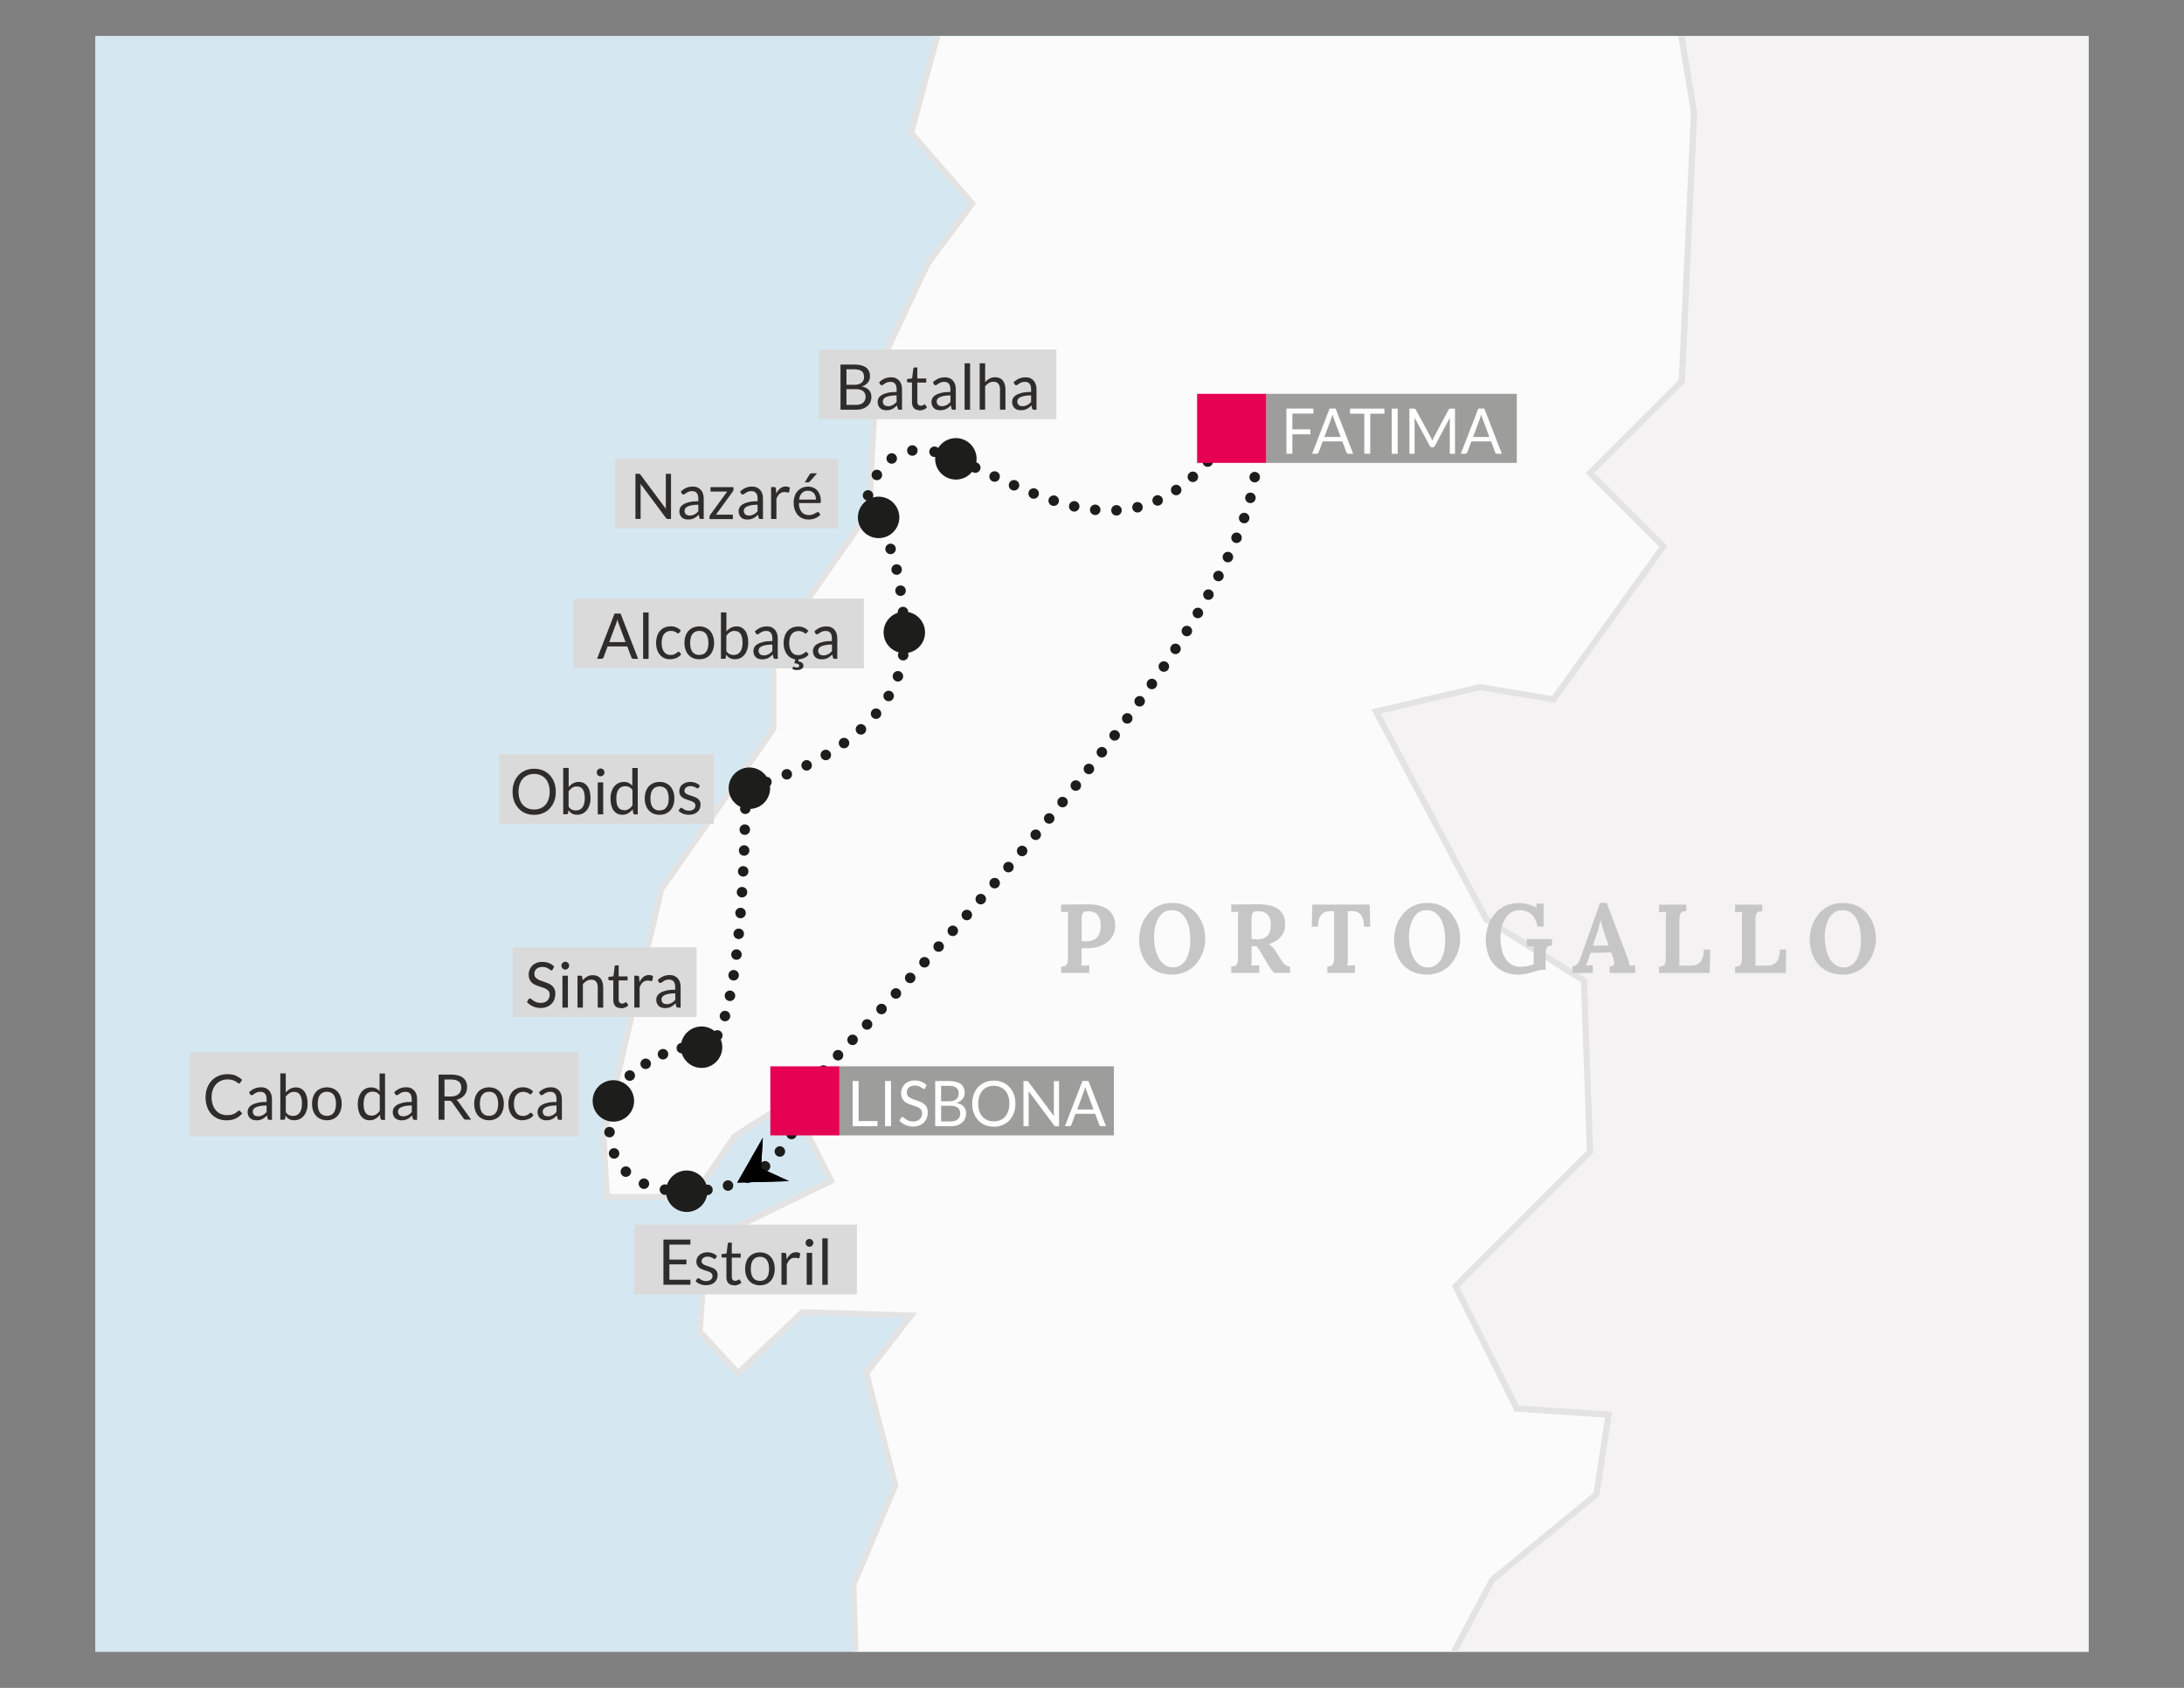 <?xml version="1.0" encoding="UTF-8"?>
<svg id="Livello_1" xmlns="http://www.w3.org/2000/svg" version="1.1" xmlns:xlink="http://www.w3.org/1999/xlink" viewBox="0 0 311.81 240.95">
  <rect x="0" y="0" width="311.81" height="240.95" fill="#808080" stroke="none"/>
  <!-- Generator: Adobe Illustrator 29.7.1, SVG Export Plug-In . SVG Version: 2.1.1 Build 8)  -->
  <defs>
    <style>
      .st0 {
        stroke-dasharray: 0 3.12;
      }

      .st0, .st1, .st2, .st3, .st4, .st5, .st6, .st7, .st8, .st9, .st10, .st11 {
        fill: none;
      }

      .st0, .st1, .st2, .st3, .st4, .st5, .st7, .st8, .st9, .st11 {
        stroke: #1d1d1b;
        stroke-linecap: round;
        stroke-linejoin: round;
        stroke-width: 1.5px;
      }

      .st12 {
        fill: #fbfbfb;
      }

      .st12, .st13 {
        fill-rule: evenodd;
      }

      .st1 {
        stroke-dasharray: 0 3.11;
      }

      .st2 {
        stroke-dasharray: 0 3;
      }

      .st3 {
        stroke-dasharray: 0 3.07;
      }

      .st4 {
        stroke-dasharray: 0 3.02;
      }

      .st14 {
        fill: #fff;
      }

      .st15 {
        fill: #9d9d9c;
      }

      .st5 {
        stroke-dasharray: 0 2.98;
      }

      .st16 {
        fill: #2e2d2c;
      }

      .st17 {
        clip-path: url(#clippath-1);
      }

      .st7 {
        stroke-dasharray: 0 2.83;
      }

      .st18 {
        fill: #e50051;
      }

      .st19 {
        clip-path: url(#clippath-3);
      }

      .st20 {
        fill: #d5e8f1;
      }

      .st13 {
        fill: #f4f2f2;
      }

      .st9 {
        stroke-dasharray: 0 3.19;
      }

      .st21 {
        fill: #1d1d1b;
      }

      .st10 {
        stroke: #e3e3e3;
        stroke-miterlimit: 10;
        stroke-width: .86px;
      }

      .st22 {
        clip-path: url(#clippath-2);
      }

      .st23 {
        fill: #c6c6c6;
      }

      .st24 {
        fill: #dadada;
      }

      .st11 {
        stroke-dasharray: 0 3.04;
      }

      .st25 {
        clip-path: url(#clippath);
      }
    </style>
    <clipPath id="clippath">
      <rect class="st6" x="13.63" y="5.17" width="284.56" height="230.6"/>
    </clipPath>
    <clipPath id="clippath-1">
      <rect class="st6" width="311.81" height="240.95"/>
    </clipPath>
    <clipPath id="clippath-2">
      <rect class="st6" width="311.81" height="240.95"/>
    </clipPath>
    <clipPath id="clippath-3">
      <rect class="st6" width="311.81" height="240.95"/>
    </clipPath>
  </defs>
  <rect class="st14" x="13.63" y="5.17" width="284.56" height="230.6"/>
  <rect class="st20" x="13.63" y="5.17" width="284.56" height="230.6"/>
  <g class="st25">
    <path class="st13" d="M530.14-173.07l10.41,5.75,1.29,3.03,7.43,1.33,2.19,12.62-1.74,9.6,17.84-2.19,23.97,9.62,11.34,12.21,12.24-5.71,13.5,13.99,16.57-.46,8.26,4.37,10.45-10.89,27.47-.87,10.43,5.65,16.59-1.74,17.43,9.59,28.33-2.62,20.05,12.19,7.63,2.56.7,6.53-9.6,6.39,3.2,19.21-1.56,14.94-6.14,11.4-22.82,13.7s-9.15,12.56-10.28,12.98c-1.15.46-19.17,7.76-19.17,7.76l-23.3-1.15-15.03,10.74-13.66,7.29,6.39,5.5-2.95,14.13-8.42,5.24-1.42-1.38,2.15-1.88-6.41-2.3-17.36,29.76-12.35,5.93-23.32,38.89-6.91,8.71,10.07,17.38,2.73,11.89,9.19,5.01,15.1,20.59-13.28,12.8-20.16,5.03.47,14.18-19.18,27.01-2.3,17.84,5.03,5.01-5.03,7.79-20.59.9-36.59,17.38v12.38l-14.2,22.87-12.8-5.95-11.45-10.09-5.96,10.54-9.59,8.24-10.05-7.78-10.52-.46-4.15,5.03-16.43-1.85-24.76-6.84-10.05,5.46-21.62,2.74-18.94,18.93-22.35,2.73-8.49,7.53-.43,9.81-17.81,9.58-19.59-3.17-20.05-19.87-11.67-27.83,2.55-3.88-24.65-23.7-17.79-2.07-9.86-2.68-.55-14.18-8.71-13.95,13.95-26.2,14.87-12.22,1.74-11.34-13.12-.88-8.74-17.45,19.19-19.21-.86-24.43-13.95-8.74-15.74-29.68,14.83-3.5,10.5,1.76,15.69-21.81-10.47-10.51,13.12-13.1,1.74-38.39-2.62-15.74,22.68-21.82h8.74l3.5-12.21-12.24-17.46-1.72-14.84-28.83-3.47-11.38,11.33-33.14-6.97-20.05,10.47-5.26-8.71,1.72-13.12-10.16-2.78-26.84,4.22-.27-3.4,14.18-12.34-10.09-1.82,6.89-7.33-4.56-4.59,2.71-12.81-9.6,9.16-4.53-1.85,3.14-16.91-5.01-2.3.47-6.84-7.81,2.76-5.49-12.83,6.43-13.26,22.85-8.24,7.79,3.66,19.24-2.28,9.12-6.86-7.33-5.03-1.36-8.24,21.99-12.34,3.16,4.1,9.21-6.4,15.06,3.2,12.82,16.02,10.97-9.14h12.39l14.15,5.94,15.58-6.39,19.18-5.49,4.13,5.49,15.53,8.69,43.01,6.84,19.66,4.56,29.28-12.33,21.97,1.83,4.15,9.62,21.42,4.12,10.99-10.98h10.55l32.01,18.75,5.96-8.68,8.69-.92,5.26-3.12h-.04ZM822.01,91.75l19.6,1.75,9.57,5.25,3.07-6.12-12.24-12.63-17.41,3.47-2.6,8.28ZM787.11,132.28l5.24-15.69,13.53-12.21-12.19-.87-13.97-2.16-11.76,7.84-2.62,10.45,12.21,3.94,9.57,8.7h0ZM713.5,172.37l6.95-9.59,6.57-6.55-4.83-7.82-15.67,4.8-1.76,10.88,8.74,8.28h0Z"/>
    <path class="st10" d="M530.14-173.07l10.41,5.75,1.29,3.03,7.43,1.33,2.19,12.62-1.74,9.6,17.84-2.19,23.97,9.62,11.34,12.21,12.24-5.71,13.5,13.99,16.57-.46,8.26,4.37,10.45-10.89,27.47-.87,10.43,5.65,16.59-1.74,17.43,9.59,28.33-2.62,20.05,12.19,7.63,2.56.7,6.53-9.6,6.39,3.2,19.21-1.56,14.94-6.14,11.4-22.82,13.7s-9.15,12.56-10.28,12.98c-1.15.46-19.17,7.76-19.17,7.76l-23.3-1.15-15.03,10.74-13.66,7.29,6.39,5.5-2.95,14.13-8.42,5.24-1.42-1.38,2.15-1.88-6.41-2.3-17.36,29.76-12.35,5.93-23.32,38.89-6.91,8.71,10.07,17.38,2.73,11.89,9.19,5.01,15.1,20.59-13.28,12.8-20.16,5.03.47,14.18-19.18,27.01-2.3,17.84,5.03,5.01-5.03,7.79-20.59.9-36.59,17.38v12.38l-14.2,22.87-12.8-5.95-11.45-10.09-5.96,10.54-9.59,8.24-10.05-7.78-10.52-.46-4.15,5.03-16.43-1.85-24.76-6.84-10.05,5.46-21.62,2.74-18.94,18.93-22.35,2.73-8.49,7.53-.43,9.81-17.81,9.58-19.59-3.17-20.05-19.87-11.67-27.83,2.55-3.88-24.65-23.7-17.79-2.07-9.86-2.68-.55-14.18-8.71-13.95,13.95-26.2,14.87-12.22,1.74-11.34-13.12-.88-8.74-17.45,19.19-19.21-.86-24.43-13.95-8.74-15.74-29.68,14.83-3.5,10.5,1.76,15.69-21.81-10.47-10.51,13.12-13.1,1.74-38.39-2.62-15.74,22.68-21.82h8.74l3.5-12.21-12.24-17.46-1.72-14.84-28.83-3.47-11.38,11.33-33.14-6.97-20.05,10.47-5.26-8.71,1.72-13.12-10.16-2.78-26.84,4.22-.27-3.4,14.18-12.34-10.09-1.82,6.89-7.33-4.56-4.59,2.71-12.81-9.6,9.16-4.53-1.85,3.14-16.91-5.01-2.3.47-6.84-7.81,2.76-5.49-12.83,6.43-13.26,22.85-8.24,7.79,3.66,19.24-2.28,9.12-6.86-7.33-5.03-1.36-8.24,21.99-12.34,3.16,4.1,9.21-6.4,15.06,3.2,12.82,16.02,10.97-9.14h12.39l14.15,5.94,15.58-6.39,19.18-5.49,4.13,5.49,15.53,8.69,43.01,6.84,19.66,4.56,29.28-12.33,21.97,1.83,4.15,9.62,21.42,4.12,10.99-10.98h10.55l32.01,18.75,5.96-8.68,8.69-.92,5.26-3.12h-.04ZM822.01,91.75l19.6,1.75,9.57,5.25,3.07-6.12-12.24-12.63-17.41,3.47-2.6,8.28ZM787.11,132.28l5.24-15.69,13.53-12.21-12.19-.87-13.97-2.16-11.76,7.84-2.62,10.45,12.21,3.94,9.57,8.7h0ZM713.5,172.37l6.95-9.59,6.57-6.55-4.83-7.82-15.67,4.8-1.76,10.88,8.74,8.28h0Z"/>
    <polygon class="st12" points="208.34 279.86 207.8 265.68 199.09 251.73 213.04 225.53 227.91 213.31 229.65 201.97 216.53 201.09 207.8 183.63 226.99 164.42 226.13 139.99 212.18 131.25 196.45 101.57 211.28 98.07 221.78 99.84 237.46 78.03 226.99 67.52 240.1 54.42 241.84 16.04 239.22 .29 261.91 -21.52 270.65 -21.52 274.14 -33.74 261.91 -51.2 260.2 -66.04 231.37 -69.52 219.99 -58.19 186.85 -65.16 166.8 -54.69 161.54 -63.4 163.26 -76.52 153.1 -79.29 126.26 -75.07 127.36 -62.45 136.46 -41.84 132.4 -3.89 134.66 2.05 130.07 18.98 138.81 29.04 132.4 37.73 125.06 53.31 124.11 72.96 110.41 92.66 110.41 104.07 94.41 126.93 86.16 162.18 86.64 170.86 98.97 170.86 104.93 162.18 117.28 154.38 115.45 162.18 118.67 168.57 100.8 177.26 99.89 190.07 105.37 196.01 114.57 187.32 130.07 187.79 123.68 196.01 127.82 212.05 121.85 226.21 122.76 258.24 116.82 281.11 112.24 287.95 116.82 291.66 134.66 279.27 159.83 289.36 171.27 296.22 189.1 286.16 205.09 284.77 207.89 279.73 208.34 279.86"/>
    <polygon class="st10" points="208.34 279.86 207.8 265.68 199.09 251.73 213.04 225.53 227.91 213.31 229.65 201.97 216.53 201.09 207.8 183.63 226.99 164.42 226.13 139.99 212.18 131.25 196.45 101.57 211.28 98.07 221.78 99.84 237.46 78.03 226.99 67.52 240.1 54.42 241.84 16.04 239.22 .29 261.91 -21.52 270.65 -21.52 274.14 -33.74 261.91 -51.2 260.2 -66.04 231.37 -69.52 219.99 -58.19 186.85 -65.16 166.8 -54.69 161.54 -63.4 163.26 -76.52 153.1 -79.29 126.26 -75.07 127.36 -62.45 136.46 -41.84 132.4 -3.89 134.66 2.05 130.07 18.98 138.81 29.04 132.4 37.73 125.06 53.31 124.11 72.96 110.41 92.66 110.41 104.07 94.41 126.93 86.16 162.18 86.64 170.86 98.97 170.86 104.93 162.18 117.28 154.38 115.45 162.18 118.67 168.57 100.8 177.26 99.89 190.07 105.37 196.01 114.57 187.32 130.07 187.79 123.68 196.01 127.82 212.05 121.85 226.21 122.76 258.24 116.82 281.11 112.24 287.95 116.82 291.66 134.66 279.27 159.83 289.36 171.27 296.22 189.1 286.16 205.09 284.77 207.89 279.73 208.34 279.86"/>
    <polygon class="st13" points="1332.02 1204.71 1324.46 1197.6 1317.26 1188.55 1310.87 1182.71 1298.95 1157.94 1290.82 1144.8 1280.33 1137.81 1257.89 1136.04 1233.42 1136.04 1227.03 1129.67 1224.43 1118.84 1217.14 1110.4 1215.67 1093.49 1217.97 1085.9 1214.22 1070.46 1210.43 1067.23 1199.1 1043.33 1184.84 1024.95 1176.07 1015.04 1180.72 1011.54 1185.42 1004.54 1199.1 994.64 1204.9 986.19 1202.58 965.17 1196.78 950.6 1198.83 945.07 1204.61 911.83 1197.03 894.04 1194.41 863.14 1195.31 856.71 1193.55 834.85 1193.55 795.18 1185.96 780.6 1180.14 776.52 1179.87 756.13 1185.11 751.16 1147.54 630.16 1132.42 613.53 1122.84 611.19 1117 605.08 1103 599.25 1098.62 584.38 1081.49 569.49 1075.32 567.46 1067.76 556.1 1070.42 549.1 1063.11 533.34 1059.05 530.72 1066.23 501.58 1079.91 485.24 1088.92 482.61 1094.47 475.02 1101.15 470.08 1104.97 448.8 1110.76 442.36 1102.62 434.21 1107.86 425.48 1112.78 420.8 1111.92 417.01 1104.04 407.97 1100.29 391.64 1111.04 363.91 1110.76 344.7 1113.09 326.33 1110.76 319.33 1112.71 310.82 1109.57 307.18 1092.62 310.4 1083.47 308.56 1057.85 315.9 1044.58 304.43 1028.12 298.49 1027.63 304.91 1017.13 314.97 996.53 312.69 995.16 303.08 986.47 296.66 972.32 299.87 971.37 308.09 959.04 310.4 953.53 319.56 945.75 316.35 936.15 316.35 923.8 325.95 910.07 325.95 902.27 313.6 885.83 312.69 878.52 310.4 862.52 313.13 849.67 311.3 843.71 312.69 832.78 309.01 824.99 310.86 819.04 323.2 806.21 323.2 794.81 318.62 779.23 333.74 770.09 333.28 755.92 325.49 743.11 330.08 719.77 330.98 706.5 329.12 677.22 351.57 660.24 353.95 651.8 354.18 637.44 363.07 636.74 372.43 629.18 382.22 622.56 382.22 618.75 378.59 610.08 378.82 603.67 383.39 600.24 388.16 583.13 389.32 568.77 396.61 561.23 403.47 559.22 410.76 547.55 423.29 529.08 429.22 512.85 429.95 516.85 436.24 520.08 443.51 527.07 452.3 528.5 463.35 530.53 467.74 531.52 487.29 531.25 510.9 533.55 520.49 538.52 565.12 547.23 582.91 550.17 594.88 559.49 597.5 565.61 603.03 572.29 603.32 577.53 607.41 570.85 624.01 572 627.81 563.87 639.5 492.54 639.5 478.06 642.47 463.52 665.72 450.75 676.75 444.97 690.69 445.56 709.87 440.29 721.48 398.45 750.56 333.95 787.73 284.64 816.77 260.8 822 237.78 822.59 227.3 825.52 208.93 825.52 176.94 831.94 159.2 844.19 147.55 859.64 119.6 879.46 118.67 931.04 118.47 931.31 118.11 948.17 118.35 948.65 118.35 948.1 337.79 1095.4 337.65 1095.69 733.88 1358.26 740.86 1387.34 753.63 1398.97 775.76 1397.82 793.19 1403.62 804.11 1417.05 818.63 1421.14 830.23 1431.61 829.67 1440.93 823.86 1459.53 827.93 1468.82 842.44 1474.03 870.32 1470.53 892.79 1463.38 892.99 1463.58 985.36 1441.5 1060.34 1372.94 1331.91 1204.69 1332.02 1204.71"/>
    <polygon class="st10" points="1332.02 1204.71 1324.46 1197.6 1317.26 1188.55 1310.87 1182.71 1298.95 1157.94 1290.82 1144.8 1280.33 1137.81 1257.89 1136.04 1233.42 1136.04 1227.03 1129.67 1224.43 1118.84 1217.14 1110.4 1215.67 1093.49 1217.97 1085.9 1214.22 1070.46 1210.43 1067.23 1199.1 1043.33 1184.84 1024.95 1176.07 1015.04 1180.72 1011.54 1185.42 1004.54 1199.1 994.64 1204.9 986.19 1202.58 965.17 1196.78 950.6 1198.83 945.07 1204.61 911.83 1197.03 894.04 1194.41 863.14 1195.31 856.71 1193.55 834.85 1193.55 795.18 1185.96 780.6 1180.14 776.52 1179.87 756.13 1185.11 751.16 1147.54 630.16 1132.42 613.53 1122.84 611.19 1117 605.08 1103 599.25 1098.62 584.38 1081.49 569.49 1075.32 567.46 1067.76 556.1 1070.42 549.1 1063.11 533.34 1059.05 530.72 1066.23 501.58 1079.91 485.24 1088.92 482.61 1094.47 475.02 1101.15 470.08 1104.97 448.8 1110.76 442.36 1102.62 434.21 1107.86 425.48 1112.78 420.8 1111.92 417.01 1104.04 407.97 1100.29 391.64 1111.04 363.91 1110.76 344.7 1113.09 326.33 1110.76 319.33 1112.71 310.82 1109.57 307.18 1092.62 310.4 1083.47 308.56 1057.85 315.9 1044.58 304.43 1028.12 298.49 1027.63 304.91 1017.13 314.97 996.53 312.69 995.16 303.08 986.47 296.66 972.32 299.87 971.37 308.09 959.04 310.4 953.53 319.56 945.75 316.35 936.15 316.35 923.8 325.95 910.07 325.95 902.27 313.6 885.83 312.69 878.52 310.4 862.52 313.13 849.67 311.3 843.71 312.69 832.78 309.01 824.99 310.86 819.04 323.2 806.21 323.2 794.81 318.62 779.23 333.74 770.09 333.28 755.92 325.49 743.11 330.08 719.77 330.98 706.5 329.12 677.22 351.57 660.24 353.95 651.8 354.18 637.44 363.07 636.74 372.43 629.18 382.22 622.56 382.22 618.75 378.59 610.08 378.82 603.67 383.39 600.24 388.16 583.13 389.32 568.77 396.61 561.23 403.47 559.22 410.76 547.55 423.29 529.08 429.22 512.85 429.95 516.85 436.24 520.08 443.51 527.07 452.3 528.5 463.35 530.53 467.74 531.52 487.29 531.25 510.9 533.55 520.49 538.52 565.12 547.23 582.91 550.17 594.88 559.49 597.5 565.61 603.03 572.29 603.32 577.53 607.41 570.85 624.01 572 627.81 563.87 639.5 492.54 639.5 478.06 642.47 463.52 665.72 450.75 676.75 444.97 690.69 445.56 709.87 440.29 721.48 398.45 750.56 333.95 787.73 284.64 816.77 260.8 822 237.78 822.59 227.3 825.52 208.93 825.52 176.94 831.94 159.2 844.19 147.55 859.64 119.6 879.46 118.67 931.04 118.47 931.31 118.11 948.17 118.35 948.65 118.35 948.1 337.79 1095.4 337.65 1095.69 733.88 1358.26 740.86 1387.34 753.63 1398.97 775.76 1397.82 793.19 1403.62 804.11 1417.05 818.63 1421.14 830.23 1431.61 829.67 1440.93 823.86 1459.53 827.93 1468.82 842.44 1474.03 870.32 1470.53 892.79 1463.38 892.99 1463.58 985.36 1441.5 1060.34 1372.94 1331.91 1204.69 1332.02 1204.71"/>
  </g>
  <g class="st17">
    <path class="st2" d="M114.21,159.14c-1.31,3.86-4.94,10.26-14.68,10.86"/>
    <path class="st0" d="M94.93,169.82c-9.09-1.45-8.27-9.46-7.5-12.83"/>
    <path class="st7" d="M89.91,153.54c2.03-1.7,5.32-3.93,8.84-4.1"/>
    <path class="st5" d="M102.41,147.81c3.47-6.23,3.95-27.91,4.02-33.8"/>
    <path class="st1" d="M109.42,111.63c6.02-2.04,19.11-7.83,19.69-19.64"/>
    <path class="st3" d="M128.92,87.37c-.74-8.62-2.81-11.74-4.21-12.87"/>
    <path class="st9" d="M123.93,70.72c1.02-3.47,3.77-8.26,11.05-5.8"/>
    <path class="st11" d="M139.24,66.75c11.27,5.2,23.38,11.6,34.17-2.04"/>
    <path class="st8" d="M174.33,63.49h0M136.47,65.5h0M123.34,73.85h0M129.11,90.43h0M106.44,112.52h0M100.16,149.49h0M87.85,155.48h0M98.04,170.04h0M114.92,156.23h0"/>
    <path class="st4" d="M178.73,62.15c2.42,6.1.29,27.06-64.29,93.92"/>
    <path class="st8" d="M113.39,157.15h0M176.88,59.84h0"/>
  </g>
  <g>
    <path class="st23" d="M155.4,135.36c-.11,0-.2,0-.29,0-.09,0-.17,0-.24,0h-.22c-.07,0-.15,0-.23,0v1.23c0,.25,0,.5-.01.73,0,.23-.02.41-.04.53l1.15-.04v1.08h-4.02v-.92c.15,0,.29-.02.41-.04.12-.02.22-.07.3-.15.08-.08.14-.2.19-.36.04-.16.07-.38.07-.66v-5.34c0-.13,0-.25,0-.38,0-.12,0-.24,0-.35s0-.21.02-.3c0-.09.01-.17.02-.22l-1.02.04v-1.08l3.85-.03c.59,0,1.12.05,1.59.17s.89.3,1.22.55.6.56.79.95.28.85.28,1.39c0,.39-.07.77-.22,1.14s-.39.71-.7,1c-.31.3-.71.54-1.19.74-.48.19-1.05.3-1.71.32ZM155.03,134.37c.37,0,.69-.05.96-.15s.49-.24.66-.43c.17-.19.3-.42.38-.7.08-.28.12-.59.12-.95,0-.31-.03-.57-.09-.8-.06-.22-.13-.41-.23-.56-.1-.15-.21-.27-.33-.37-.12-.09-.25-.16-.39-.21-.13-.05-.27-.08-.4-.09-.13-.02-.26-.02-.37-.02-.14,0-.27.01-.39.03s-.21.07-.28.15c-.08.08-.14.19-.18.33-.04.15-.06.34-.06.59v3.14c.1,0,.2.02.3.03.1,0,.2.01.31.01Z"/>
    <path class="st23" d="M162.64,134.01c0-.39.04-.79.13-1.19.09-.4.22-.79.39-1.17.17-.38.39-.73.65-1.07.26-.33.57-.63.92-.88.35-.25.75-.45,1.19-.59.44-.14.93-.21,1.46-.21s1.04.07,1.49.22c.45.15.84.34,1.19.59.35.25.65.54.9.88.25.33.46.69.63,1.07.17.38.29.77.37,1.17.08.4.12.8.12,1.18s-.04.78-.13,1.18c-.09.4-.22.79-.39,1.17-.17.38-.39.73-.65,1.07s-.57.63-.92.88c-.35.25-.75.45-1.19.59-.44.15-.93.22-1.46.22-.57,0-1.08-.07-1.54-.21-.45-.14-.86-.33-1.21-.58-.35-.24-.65-.53-.9-.86s-.45-.68-.61-1.06-.27-.77-.35-1.18c-.08-.41-.11-.81-.11-1.22ZM164.77,133.85c0,.29.02.6.06.93.04.32.1.64.19.96s.2.62.34.9c.14.29.31.54.51.75s.43.39.7.52c.27.13.57.19.91.19.31,0,.59-.05.83-.17s.46-.26.64-.45.34-.41.46-.67c.13-.25.23-.52.31-.81.08-.28.14-.58.17-.88.04-.3.05-.59.05-.87,0-.63-.05-1.2-.16-1.73-.11-.53-.27-.98-.49-1.37-.22-.38-.5-.68-.83-.9-.33-.22-.73-.32-1.19-.32-.32,0-.61.06-.85.17-.25.11-.47.26-.65.46-.19.2-.34.42-.47.68-.13.26-.23.53-.31.82-.08.29-.14.59-.18.9-.04.31-.05.61-.05.9Z"/>
    <path class="st23" d="M182.67,136.67c.15.23.28.43.4.59.12.16.23.3.35.4s.23.18.35.23.26.08.41.08v.92h-2.23c-.16-.12-.32-.29-.48-.52-.16-.23-.33-.49-.51-.8l-.99-1.67c-.11-.19-.22-.35-.31-.48-.09-.13-.18-.24-.26-.34-.08,0-.14,0-.2,0h-.33c-.06,0-.12,0-.18,0v1.5c0,.25,0,.5-.01.73,0,.23-.02.41-.04.53l1.15-.04v1.08h-4.01v-.92c.15,0,.29-.02.41-.04.12-.02.22-.07.3-.15.08-.08.14-.2.19-.36.04-.16.07-.38.07-.66v-5.34c0-.13,0-.25,0-.38,0-.12,0-.24.01-.35,0-.11,0-.21.02-.3,0-.09.01-.17.02-.22l-1.02.04v-1.08l3.85-.03c.59,0,1.12.05,1.59.15.47.1.88.26,1.22.49.34.23.6.53.78.9.18.37.27.82.27,1.35,0,.31-.04.61-.14.9s-.24.55-.44.79c-.2.24-.44.46-.74.65s-.65.35-1.05.46h0c.17.08.33.2.5.36.17.16.31.34.43.52l.63.99ZM179.34,134.1c.37,0,.69-.04.96-.13.26-.08.48-.21.65-.39s.29-.39.37-.66c.08-.26.12-.57.12-.93,0-.3-.03-.55-.1-.77s-.15-.39-.26-.53-.23-.25-.36-.33c-.13-.08-.27-.14-.41-.19-.14-.04-.27-.07-.39-.08-.12-.01-.23-.02-.33-.02-.15,0-.27.01-.39.03s-.21.07-.28.15c-.08.08-.14.19-.18.33s-.06.34-.06.59v2.86c.11.01.21.02.32.03.11,0,.22.01.34.01Z"/>
    <path class="st23" d="M195.55,129.13l.08,3.16h-.89c0-.74-.15-1.3-.44-1.67-.29-.38-.7-.56-1.23-.56h-.65v6.54c0,.13,0,.25,0,.37,0,.12,0,.24-.01.35,0,.11,0,.21-.02.3,0,.09-.01.17-.02.22l1.08-.04v1.08h-3.95v-.92c.15,0,.29-.02.41-.04.12-.03.22-.08.3-.15s.14-.2.19-.35c.04-.16.07-.38.07-.66v-6.68h-.63c-.51,0-.92.18-1.22.54-.3.36-.45.92-.45,1.67h-.89l.08-3.16h8.19Z"/>
    <path class="st23" d="M199.04,134.01c0-.39.04-.79.13-1.19.09-.4.22-.79.39-1.17.17-.38.39-.73.65-1.07.26-.33.57-.63.92-.88.35-.25.75-.45,1.19-.59.44-.14.93-.21,1.46-.21s1.04.07,1.49.22c.45.15.84.34,1.19.59.35.25.65.54.9.88.25.33.46.69.63,1.07.17.38.29.77.37,1.17.08.4.12.8.12,1.18s-.04.78-.13,1.18c-.09.4-.22.79-.39,1.17-.17.38-.39.73-.65,1.07s-.57.63-.92.88c-.35.25-.75.45-1.19.59-.44.15-.93.22-1.46.22-.57,0-1.08-.07-1.54-.21-.45-.14-.86-.33-1.21-.58-.35-.24-.65-.53-.9-.86s-.45-.68-.61-1.06-.27-.77-.35-1.18c-.08-.41-.11-.81-.11-1.22ZM201.16,133.85c0,.29.02.6.06.93.04.32.1.64.19.96s.2.62.34.9c.14.29.31.54.51.75s.43.39.7.52c.27.13.57.19.91.19.31,0,.59-.05.83-.17s.46-.26.64-.45.34-.41.46-.67c.13-.25.23-.52.31-.81.08-.28.14-.58.17-.88.04-.3.05-.59.05-.87,0-.63-.05-1.2-.16-1.73-.11-.53-.27-.98-.49-1.37-.22-.38-.5-.68-.83-.9-.33-.22-.73-.32-1.19-.32-.32,0-.61.06-.85.17-.25.11-.47.26-.65.46-.19.2-.34.42-.47.68-.13.26-.23.53-.31.82-.08.29-.14.59-.18.9-.04.31-.05.61-.05.9Z"/>
    <path class="st23" d="M220.71,138.43h-.33c-.26,0-.52.04-.78.11-.26.07-.53.15-.82.24-.29.09-.6.17-.93.24-.33.07-.71.11-1.12.11-.74,0-1.39-.13-1.96-.38-.57-.26-1.05-.61-1.45-1.05-.39-.45-.69-.97-.89-1.58s-.31-1.25-.31-1.95c0-.42.04-.84.13-1.27.09-.42.22-.83.39-1.22s.39-.75.65-1.09c.26-.34.56-.63.91-.88s.74-.45,1.18-.59.92-.21,1.44-.21c.18,0,.38.01.6.04.22.03.45.07.68.13.23.06.46.13.68.21s.42.18.6.3h.01l-.05-.59h1.04v3.26h-.88c-.06-.39-.17-.73-.32-1.02-.15-.29-.33-.54-.55-.73-.22-.19-.47-.34-.75-.44s-.58-.15-.89-.15c-.47,0-.88.11-1.23.33-.35.22-.63.52-.86.88-.23.37-.4.79-.51,1.26-.11.47-.17.96-.17,1.47,0,.6.06,1.16.18,1.67s.3.94.54,1.31c.24.37.53.65.88.86s.76.31,1.22.31c.13,0,.28,0,.45-.02.17-.02.34-.04.52-.07.18-.03.35-.07.51-.12s.31-.1.44-.17v-1.29c0-.13,0-.25,0-.38,0-.12,0-.24,0-.35,0-.11,0-.21.02-.3s.01-.17.02-.22l-1.02.04v-1.08h3.59v.92c-.15,0-.29.03-.4.05s-.21.08-.28.17c-.07.08-.13.2-.17.36-.04.16-.06.37-.06.63v2.24Z"/>
    <path class="st23" d="M230.02,135.97l-2.94.05-.22.66c-.02.06-.05.14-.08.24-.03.1-.07.2-.11.3-.04.11-.08.21-.12.31s-.08.2-.11.28l.96-.04v1.12h-2.9v-.96c.19,0,.35-.04.48-.13s.24-.21.34-.35c.1-.15.18-.31.26-.51.08-.19.15-.39.22-.6l2.64-7.46h.94l2.89,7.6c.03.07.06.16.1.27.04.11.08.24.12.36.04.13.07.26.11.39.03.13.05.25.07.35l.78-.04v1.08h-3.64v-.92c.24,0,.41-.05.51-.15.1-.1.15-.23.15-.4,0-.1-.01-.2-.04-.32s-.06-.24-.11-.37l-.27-.77ZM227.42,134.99h2.25l-.61-1.75c-.12-.34-.22-.68-.32-1.01-.09-.33-.16-.63-.21-.89h-.01c-.04.16-.09.39-.17.71-.08.31-.18.69-.33,1.13l-.61,1.81Z"/>
    <path class="st23" d="M236.86,138.9v-.91c.15,0,.29-.02.41-.04.12-.02.22-.07.3-.15.08-.08.14-.2.19-.36.04-.16.07-.38.07-.66v-5.35c0-.13,0-.25,0-.38,0-.12,0-.24.01-.35,0-.11,0-.21.02-.3,0-.09.01-.17.02-.22l-1.02.04v-1.08h3.88v.92c-.15,0-.29.03-.41.05-.12.02-.22.07-.3.15-.08.08-.14.2-.19.35-.04.16-.07.38-.07.66v5.35c0,.13,0,.25,0,.37s0,.24,0,.34c0,.11,0,.21-.02.3,0,.09-.01.16-.02.22h1.82c.53,0,.95-.2,1.25-.58.3-.38.46-.95.46-1.72h.9l-.08,3.34h-7.21Z"/>
    <path class="st23" d="M247.72,138.9v-.91c.15,0,.29-.02.41-.04.12-.02.22-.07.3-.15.08-.08.14-.2.19-.36.04-.16.07-.38.07-.66v-5.35c0-.13,0-.25,0-.38,0-.12,0-.24.01-.35,0-.11,0-.21.02-.3,0-.09.01-.17.02-.22l-1.02.04v-1.08h3.88v.92c-.15,0-.29.03-.41.05-.12.02-.22.07-.3.15-.08.08-.14.2-.19.35-.04.16-.07.38-.07.66v5.35c0,.13,0,.25,0,.37s0,.24,0,.34c0,.11,0,.21-.02.3,0,.09-.01.16-.02.22h1.82c.53,0,.95-.2,1.25-.58.3-.38.46-.95.46-1.72h.9l-.08,3.34h-7.21Z"/>
    <path class="st23" d="M258.39,134.01c0-.39.04-.79.13-1.19.09-.4.22-.79.39-1.17.17-.38.39-.73.65-1.07.26-.33.57-.63.92-.88.35-.25.75-.45,1.19-.59.44-.14.93-.21,1.46-.21s1.04.07,1.49.22c.45.15.84.34,1.19.59.35.25.65.54.9.88.25.33.46.69.63,1.07.17.38.29.77.37,1.17.08.4.12.8.12,1.18s-.04.78-.13,1.18c-.09.4-.22.79-.39,1.17-.17.38-.39.73-.65,1.07s-.57.63-.92.88c-.35.25-.75.45-1.19.59-.44.15-.93.22-1.46.22-.57,0-1.08-.07-1.54-.21-.45-.14-.86-.33-1.21-.58-.35-.24-.65-.53-.9-.86s-.45-.68-.61-1.06-.27-.77-.35-1.18c-.08-.41-.11-.81-.11-1.22ZM260.52,133.85c0,.29.02.6.06.93.04.32.1.64.19.96s.2.62.34.9c.14.29.31.54.51.75s.43.39.7.52c.27.13.57.19.91.19.31,0,.59-.05.83-.17s.46-.26.64-.45.34-.41.46-.67c.13-.25.23-.52.31-.81.08-.28.14-.58.17-.88.04-.3.05-.59.05-.87,0-.63-.05-1.2-.16-1.73-.11-.53-.27-.98-.49-1.37-.22-.38-.5-.68-.83-.9-.33-.22-.73-.32-1.19-.32-.32,0-.61.06-.85.17-.25.11-.47.26-.65.46-.19.2-.34.42-.47.68-.13.26-.23.53-.31.82-.08.29-.14.59-.18.9-.04.31-.05.61-.05.9Z"/>
  </g>
  <rect class="st15" x="119.85" y="152.22" width="39.18" height="9.86"/>
  <g>
    <path class="st14" d="M122.57,160.04h2.71v.73h-3.55v-6.45h.85v5.71Z"/>
    <path class="st14" d="M127.21,160.77h-.85v-6.45h.85v6.45Z"/>
    <path class="st14" d="M132.09,155.33s-.05.08-.08.1c-.03.02-.07.03-.11.03-.05,0-.11-.03-.17-.08s-.15-.11-.25-.17c-.1-.06-.22-.12-.36-.17-.14-.05-.31-.08-.51-.08-.19,0-.36.03-.5.08-.15.05-.27.12-.36.21-.1.09-.17.2-.22.32-.05.12-.07.25-.07.39,0,.18.04.33.13.45.09.12.2.22.34.3s.3.16.48.22c.18.06.36.12.55.19.19.07.37.14.55.22.18.08.34.19.48.31s.25.28.34.46c.09.18.13.41.13.68,0,.28-.05.55-.14.79-.09.25-.23.46-.41.65-.18.18-.4.33-.66.43-.26.11-.56.16-.89.16-.4,0-.77-.08-1.11-.23-.33-.15-.62-.36-.85-.61l.24-.41s.05-.06.08-.08c.03-.02.07-.03.11-.03.06,0,.13.03.21.1.08.07.18.14.29.22s.26.16.43.22.37.1.61.1c.2,0,.38-.03.54-.09.16-.06.29-.14.4-.24.11-.1.19-.23.25-.37.06-.14.09-.3.09-.48,0-.2-.04-.36-.13-.48-.09-.12-.2-.23-.34-.31s-.3-.16-.48-.21c-.18-.06-.36-.12-.55-.18-.19-.06-.37-.13-.55-.21-.18-.08-.34-.19-.48-.31s-.25-.29-.34-.48c-.09-.19-.13-.43-.13-.72,0-.23.04-.45.13-.66.09-.21.21-.4.37-.57.16-.17.36-.3.6-.4s.52-.15.83-.15c.35,0,.67.06.96.17s.54.28.75.5l-.21.41Z"/>
    <path class="st14" d="M133.52,160.77v-6.45h2c.38,0,.71.04.99.12.28.08.51.19.69.33.18.14.31.32.4.53.09.21.13.44.13.7,0,.16-.02.31-.07.46-.05.15-.12.28-.22.41-.1.13-.22.24-.37.34s-.32.18-.52.24c.46.09.8.26,1.03.51s.35.57.35.97c0,.27-.05.52-.15.75-.1.22-.24.42-.43.58-.19.16-.42.29-.69.38-.27.09-.58.13-.93.13h-2.21ZM134.36,157.21h1.12c.24,0,.45-.03.62-.08.17-.05.32-.13.43-.22.12-.1.2-.21.26-.35.06-.14.08-.29.08-.45,0-.38-.11-.66-.33-.83-.22-.18-.56-.27-1.03-.27h-1.15v2.2ZM134.36,157.84v2.25h1.35c.24,0,.45-.03.62-.08.17-.06.32-.14.43-.24.11-.1.19-.23.25-.37.05-.14.08-.3.08-.47,0-.33-.11-.6-.34-.79s-.57-.29-1.04-.29h-1.35Z"/>
    <path class="st14" d="M144.97,157.55c0,.48-.07.93-.22,1.33-.15.4-.36.75-.63,1.04s-.6.52-.98.68c-.38.16-.8.24-1.26.24s-.88-.08-1.26-.24c-.38-.16-.7-.39-.97-.68-.27-.29-.48-.64-.63-1.04-.15-.4-.22-.85-.22-1.33s.07-.93.22-1.33.36-.75.63-1.04c.27-.29.59-.52.97-.68s.8-.24,1.26-.24.88.08,1.26.24.71.39.98.68c.27.29.48.64.63,1.04s.22.85.22,1.33ZM144.11,157.55c0-.4-.05-.75-.16-1.07-.1-.32-.25-.58-.45-.8-.19-.22-.42-.38-.7-.5s-.58-.18-.92-.18-.64.06-.91.18-.51.28-.7.5c-.19.22-.34.48-.45.8-.1.31-.16.67-.16,1.07s.05.75.16,1.06c.1.31.25.58.45.8.19.22.43.38.7.5.27.12.58.17.91.17s.64-.06.92-.17c.27-.12.51-.28.7-.5.19-.22.34-.48.45-.8.1-.31.16-.67.16-1.06Z"/>
    <path class="st14" d="M146.74,154.36s.08.06.12.12l3.62,4.86c0-.08-.01-.15-.02-.23,0-.07,0-.14,0-.21v-4.57h.74v6.45h-.43c-.07,0-.12-.01-.17-.04-.05-.02-.09-.06-.13-.12l-3.62-4.86c0,.08.01.15.01.22,0,.07,0,.14,0,.2v4.59h-.74v-6.45h.44c.08,0,.13,0,.17.03Z"/>
    <path class="st14" d="M157.88,160.77h-.66c-.08,0-.14-.02-.18-.06-.05-.04-.08-.09-.1-.15l-.58-1.56h-2.81l-.58,1.56c-.02.05-.06.1-.1.14-.05.04-.11.06-.18.06h-.65l2.5-6.45h.86l2.5,6.45ZM153.78,158.38h2.34l-.98-2.62c-.06-.16-.13-.36-.19-.61-.03.12-.06.24-.09.34-.03.1-.06.19-.09.27l-.98,2.62Z"/>
  </g>
  <rect class="st18" x="109.98" y="152.22" width="9.86" height="9.86"/>
  <polygon points="108.91 162.41 108.65 166.78 112.64 168.61 105.26 168.82 108.91 162.41"/>
  <polygon points="108.91 162.41 108.65 166.78 112.64 168.61 105.26 168.82 108.91 162.41"/>
  <rect class="st15" x="180.77" y="56.22" width="35.78" height="9.86"/>
  <g>
    <path class="st14" d="M187.51,58.33v.71h-3v2.25h2.57v.71h-2.57v2.77h-.85v-6.45h3.85Z"/>
    <path class="st14" d="M193.17,64.78h-.66c-.08,0-.14-.02-.18-.06-.05-.04-.08-.09-.1-.15l-.58-1.56h-2.81l-.58,1.56c-.02.05-.05.1-.1.14s-.11.06-.18.06h-.65l2.5-6.45h.86l2.5,6.45ZM189.07,62.38h2.34l-.98-2.62c-.06-.16-.13-.36-.19-.61-.03.12-.06.24-.09.34s-.06.19-.09.27l-.98,2.62Z"/>
    <path class="st14" d="M197.65,58.33v.73h-2.02v5.71h-.85v-5.71h-2.03v-.73h4.9Z"/>
    <path class="st14" d="M199.55,64.78h-.85v-6.45h.85v6.45Z"/>
    <path class="st14" d="M204.41,62.67c.03.08.06.16.09.24.03-.08.06-.16.09-.24.03-.08.07-.15.11-.23l2.12-3.96c.04-.07.08-.11.12-.13.04-.02.1-.02.17-.02h.62v6.45h-.74v-4.74c0-.06,0-.13,0-.2,0-.07,0-.15.01-.22l-2.14,4.03c-.07.13-.17.2-.31.2h-.12c-.13,0-.23-.07-.3-.2l-2.19-4.05c0,.08.01.15.02.23,0,.07,0,.14,0,.21v4.74h-.74v-6.45h.62c.08,0,.13,0,.17.02.04.01.08.06.12.13l2.16,3.97c.04.07.08.15.11.23Z"/>
    <path class="st14" d="M214.4,64.78h-.66c-.08,0-.14-.02-.18-.06-.05-.04-.08-.09-.1-.15l-.58-1.56h-2.81l-.58,1.56c-.02.05-.05.1-.1.14s-.11.06-.18.06h-.65l2.5-6.45h.86l2.5,6.45ZM210.3,62.38h2.34l-.98-2.62c-.06-.16-.13-.36-.19-.61-.03.12-.06.24-.09.34s-.06.19-.09.27l-.98,2.62Z"/>
  </g>
  <rect class="st18" x="170.91" y="56.22" width="9.86" height="9.86"/>
  <g class="st22">
    <path class="st21" d="M136.47,68.46c1.64,0,2.96-1.33,2.96-2.96s-1.33-2.96-2.96-2.96-2.96,1.33-2.96,2.96,1.33,2.96,2.96,2.96"/>
    <path class="st21" d="M125.44,76.82c1.64,0,2.96-1.33,2.96-2.96s-1.33-2.96-2.96-2.96-2.96,1.33-2.96,2.96,1.33,2.96,2.96,2.96"/>
    <path class="st21" d="M98.04,173.01c1.64,0,2.96-1.33,2.96-2.96s-1.33-2.96-2.96-2.96-2.96,1.33-2.96,2.96,1.33,2.96,2.96,2.96"/>
    <path class="st21" d="M100.16,152.45c1.64,0,2.96-1.33,2.96-2.96s-1.33-2.96-2.96-2.96-2.96,1.33-2.96,2.96,1.33,2.96,2.96,2.96"/>
    <path class="st21" d="M87.57,160.12c1.64,0,2.96-1.33,2.96-2.96s-1.33-2.96-2.96-2.96-2.96,1.33-2.96,2.96,1.33,2.96,2.96,2.96"/>
    <path class="st21" d="M106.99,115.48c1.64,0,2.96-1.33,2.96-2.96s-1.33-2.96-2.96-2.96-2.96,1.33-2.96,2.96,1.33,2.96,2.96,2.96"/>
  </g>
  <rect class="st24" x="116.92" y="49.89" width="33.9" height="9.95"/>
  <g>
    <path class="st16" d="M120,58.49v-6.45h2c.38,0,.71.04.99.12.28.08.51.19.69.33.18.14.31.32.4.53.09.21.13.44.13.7,0,.16-.02.31-.07.46-.05.15-.12.28-.22.41-.1.13-.22.24-.37.34s-.32.18-.52.24c.46.09.8.26,1.03.51.23.25.35.57.35.97,0,.27-.05.52-.15.75s-.24.42-.43.58c-.19.16-.42.29-.69.38-.27.09-.58.13-.93.13h-2.21ZM120.85,54.93h1.12c.24,0,.45-.03.62-.08.17-.05.32-.13.43-.23.12-.1.2-.21.26-.35.06-.14.08-.29.08-.45,0-.38-.11-.66-.33-.83-.22-.18-.56-.27-1.03-.27h-1.15v2.2ZM120.85,55.55v2.25h1.35c.24,0,.45-.03.62-.09.17-.06.32-.14.43-.24.11-.1.19-.23.25-.37s.08-.3.08-.47c0-.33-.11-.6-.34-.79-.23-.19-.57-.29-1.04-.29h-1.35Z"/>
    <path class="st16" d="M128.77,58.49h-.34c-.08,0-.14-.01-.18-.04-.05-.02-.08-.07-.09-.15l-.09-.42c-.12.11-.23.2-.34.29-.11.09-.23.16-.35.22-.12.06-.25.1-.39.13-.14.03-.29.04-.46.04s-.33-.02-.48-.07c-.15-.05-.28-.12-.39-.22-.11-.1-.2-.23-.26-.38-.07-.15-.1-.33-.1-.54,0-.18.05-.35.14-.52.1-.17.25-.32.46-.44.21-.13.49-.24.84-.32.35-.08.77-.12,1.27-.12v-.36c0-.36-.07-.63-.22-.81-.15-.18-.36-.27-.65-.27-.19,0-.35.02-.48.07-.13.05-.24.11-.34.17-.09.06-.18.12-.24.17-.07.05-.14.07-.2.07-.05,0-.1-.01-.14-.04-.04-.03-.07-.06-.09-.11l-.14-.26c.24-.24.51-.42.79-.54.28-.12.59-.18.94-.18.25,0,.47.04.66.13.19.08.35.2.48.35.13.15.23.33.3.54.07.21.1.45.1.7v2.92ZM126.75,57.99c.14,0,.26-.01.38-.04.11-.03.22-.07.32-.12.1-.05.2-.12.29-.19.09-.07.18-.16.27-.26v-.94c-.36,0-.66.02-.91.07-.25.05-.45.11-.61.18-.16.08-.27.16-.34.27s-.11.22-.11.34.02.23.06.31c.04.09.09.16.15.21.06.06.14.1.23.12.09.03.18.04.28.04Z"/>
    <path class="st16" d="M131.29,58.56c-.35,0-.62-.1-.81-.3-.19-.2-.28-.49-.28-.87v-2.79h-.53s-.09-.01-.12-.04c-.03-.03-.05-.07-.05-.13v-.32l.72-.09.18-1.41s.02-.08.06-.11c.03-.03.07-.04.12-.04h.39v1.57h1.27v.58h-1.27v2.74c0,.19.04.33.14.43.09.09.21.14.35.14.08,0,.15-.01.21-.03s.11-.05.15-.07c.04-.03.08-.05.11-.07s.06-.03.08-.03c.04,0,.08.03.11.08l.23.38c-.13.13-.3.23-.48.3-.19.07-.38.11-.58.11Z"/>
    <path class="st16" d="M136.45,58.49h-.34c-.08,0-.14-.01-.18-.04-.05-.02-.08-.07-.09-.15l-.09-.42c-.12.11-.23.2-.34.29-.11.09-.23.16-.35.22-.12.06-.25.1-.39.13-.14.03-.29.04-.46.04s-.33-.02-.48-.07c-.15-.05-.28-.12-.39-.22-.11-.1-.2-.23-.26-.38-.07-.15-.1-.33-.1-.54,0-.18.05-.35.14-.52.1-.17.25-.32.46-.44.21-.13.49-.24.84-.32.35-.08.77-.12,1.27-.12v-.36c0-.36-.07-.63-.22-.81-.15-.18-.36-.27-.65-.27-.19,0-.35.02-.48.07-.13.05-.24.11-.34.17-.09.06-.18.12-.24.17-.07.05-.14.07-.2.07-.05,0-.1-.01-.14-.04-.04-.03-.07-.06-.09-.11l-.14-.26c.24-.24.51-.42.79-.54.28-.12.59-.18.94-.18.25,0,.47.04.66.13.19.08.35.2.48.35.13.15.23.33.3.54.07.21.1.45.1.7v2.92ZM134.44,57.99c.14,0,.26-.01.38-.04.11-.03.22-.07.32-.12.1-.05.2-.12.29-.19.09-.07.18-.16.27-.26v-.94c-.36,0-.66.02-.91.07-.25.05-.45.11-.61.18-.16.08-.27.16-.34.27s-.11.22-.11.34.02.23.06.31c.04.09.09.16.15.21.06.06.14.1.23.12.09.03.18.04.28.04Z"/>
    <path class="st16" d="M138.5,51.86v6.63h-.78v-6.63h.78Z"/>
    <path class="st16" d="M139.87,58.49v-6.63h.78v2.68c.19-.21.4-.37.63-.5.23-.12.49-.19.79-.19.24,0,.45.04.64.12.19.08.34.2.46.35s.22.33.28.55c.06.21.1.45.1.71v2.9h-.78v-2.9c0-.35-.08-.61-.23-.8s-.39-.29-.7-.29c-.23,0-.44.06-.64.17-.2.11-.38.27-.55.46v3.36h-.78Z"/>
    <path class="st16" d="M147.97,58.49h-.34c-.08,0-.14-.01-.18-.04-.05-.02-.08-.07-.09-.15l-.09-.42c-.12.11-.23.2-.34.29-.11.09-.23.16-.35.22-.12.06-.25.1-.39.13-.14.03-.29.04-.46.04s-.33-.02-.48-.07c-.15-.05-.28-.12-.39-.22-.11-.1-.2-.23-.26-.38-.07-.15-.1-.33-.1-.54,0-.18.05-.35.14-.52.1-.17.25-.32.46-.44.21-.13.49-.24.84-.32.35-.08.77-.12,1.27-.12v-.36c0-.36-.07-.63-.22-.81-.15-.18-.36-.27-.65-.27-.19,0-.35.02-.48.07-.13.05-.24.11-.34.17-.09.06-.18.12-.24.17-.07.05-.14.07-.2.07-.05,0-.1-.01-.14-.04-.04-.03-.07-.06-.09-.11l-.14-.26c.24-.24.51-.42.79-.54.28-.12.59-.18.94-.18.25,0,.47.04.66.13.19.08.35.2.48.35.13.15.23.33.3.54.07.21.1.45.1.7v2.92ZM145.95,57.99c.14,0,.26-.01.38-.04.11-.03.22-.07.32-.12.1-.05.2-.12.29-.19.09-.07.18-.16.27-.26v-.94c-.36,0-.66.02-.91.07-.25.05-.45.11-.61.18-.16.08-.27.16-.34.27s-.11.22-.11.34.02.23.06.31c.04.09.09.16.15.21.06.06.14.1.23.12.09.03.18.04.28.04Z"/>
  </g>
  <rect class="st24" x="71.25" y="107.65" width="30.66" height="9.95"/>
  <g>
    <path class="st16" d="M79.35,113.03c0,.48-.07.93-.22,1.33-.15.4-.36.75-.63,1.04s-.6.52-.98.68c-.38.16-.8.24-1.26.24s-.88-.08-1.26-.24c-.38-.16-.7-.39-.97-.68-.27-.29-.48-.64-.63-1.04-.15-.4-.22-.85-.22-1.33s.07-.93.22-1.33.36-.75.63-1.04c.27-.29.59-.52.97-.68.38-.16.8-.24,1.26-.24s.88.08,1.26.24c.38.16.71.39.98.68s.48.64.63,1.04.22.85.22,1.33ZM78.48,113.03c0-.4-.05-.75-.16-1.07-.1-.31-.25-.58-.45-.8-.19-.22-.42-.38-.7-.5-.27-.12-.58-.18-.92-.18s-.64.06-.91.18c-.27.12-.51.28-.7.5-.19.22-.34.48-.45.8-.1.31-.16.67-.16,1.07s.05.75.16,1.06c.1.31.25.58.45.8.19.22.43.38.7.5.27.12.58.17.91.17s.64-.06.92-.17c.27-.12.51-.28.7-.5.19-.22.34-.48.45-.8.1-.31.16-.67.16-1.06Z"/>
    <path class="st16" d="M80.41,116.25v-6.63h.78v2.73c.18-.22.39-.4.63-.53.24-.13.51-.2.81-.2.26,0,.49.05.69.15s.38.25.53.44c.15.2.26.44.34.73s.12.62.12,1c0,.34-.04.65-.13.94-.09.29-.21.54-.38.75-.16.21-.37.38-.6.5-.24.12-.5.18-.8.18s-.53-.06-.73-.17c-.2-.11-.37-.27-.52-.48l-.04.41c-.02.11-.09.17-.2.17h-.5ZM82.38,112.26c-.25,0-.48.06-.67.18s-.37.29-.53.51v2.21c.14.2.29.34.46.42s.36.12.57.12c.41,0,.73-.15.95-.45.22-.3.33-.73.33-1.3,0-.3-.03-.55-.08-.77-.05-.21-.12-.39-.22-.52-.1-.14-.21-.24-.35-.3s-.3-.09-.48-.09Z"/>
    <path class="st16" d="M86.3,110.26c0,.08-.02.15-.05.22-.03.07-.07.13-.12.18-.05.05-.11.09-.18.12-.07.03-.14.04-.21.04s-.15-.02-.21-.04c-.07-.03-.12-.07-.17-.12-.05-.05-.09-.11-.12-.18-.03-.07-.04-.14-.04-.22s.01-.15.04-.22c.03-.07.07-.13.12-.18.05-.05.11-.09.17-.12.07-.03.14-.04.21-.04s.15.02.21.04c.07.03.13.07.18.12.05.05.09.11.12.18.03.07.05.15.05.22ZM86.12,111.69v4.56h-.78v-4.56h.78Z"/>
    <path class="st16" d="M90.61,116.25c-.11,0-.18-.06-.21-.17l-.07-.55c-.19.24-.41.43-.65.57-.24.14-.52.21-.84.21-.25,0-.48-.05-.69-.15-.21-.1-.38-.25-.53-.44-.15-.2-.26-.44-.34-.73s-.12-.63-.12-1c0-.34.04-.65.13-.94s.21-.54.38-.75.36-.38.6-.5c.24-.12.5-.18.8-.18.27,0,.5.05.69.14.19.09.36.23.51.4v-2.53h.78v6.63h-.46ZM89.1,115.67c.25,0,.48-.06.67-.18.19-.12.37-.29.53-.51v-2.21c-.14-.2-.3-.34-.47-.42-.17-.08-.36-.12-.56-.12-.41,0-.73.15-.95.45-.22.3-.33.74-.33,1.3,0,.3.02.55.07.76.05.21.12.39.22.52.1.14.21.24.35.3s.3.09.48.09Z"/>
    <path class="st16" d="M94.17,111.62c.32,0,.61.06.88.17.26.11.48.27.66.47.18.2.32.45.42.74.1.29.15.61.15.97s-.05.68-.15.97c-.1.29-.24.53-.42.74-.18.2-.4.36-.66.47-.26.11-.55.16-.88.16s-.61-.05-.88-.16c-.26-.11-.48-.27-.67-.47-.18-.2-.32-.45-.42-.74-.1-.29-.15-.61-.15-.97s.05-.68.15-.97c.1-.29.24-.54.42-.74.18-.2.41-.36.67-.47.26-.11.55-.17.88-.17ZM94.17,115.69c.44,0,.76-.15.98-.45.22-.3.32-.72.32-1.26s-.11-.97-.32-1.27c-.22-.3-.54-.45-.98-.45-.22,0-.41.04-.58.12-.16.08-.3.19-.41.34-.11.15-.19.33-.24.54-.05.21-.08.46-.08.73s.03.51.08.72c.05.21.14.39.24.54.11.15.25.26.41.33.16.08.35.12.58.12Z"/>
    <path class="st16" d="M99.76,112.44c-.03.07-.09.1-.16.1-.04,0-.09-.02-.15-.05-.06-.03-.12-.07-.2-.11s-.18-.08-.29-.11c-.11-.03-.24-.05-.39-.05-.13,0-.25.02-.35.05-.1.03-.19.08-.27.14s-.13.13-.17.21c-.04.08-.06.17-.06.26,0,.12.03.21.1.29.07.08.15.15.26.2.11.06.23.11.37.15s.28.09.42.14c.14.05.28.1.42.16.14.06.26.13.37.23.11.09.19.2.26.33.07.13.1.29.1.47,0,.21-.04.4-.11.58-.07.18-.18.33-.32.46-.14.13-.32.23-.52.31-.21.08-.45.11-.72.11-.31,0-.59-.05-.84-.15-.25-.1-.46-.24-.64-.4l.18-.31s.05-.07.08-.09c.03-.02.07-.03.13-.03s.11.02.17.06c.06.04.13.09.21.14.08.05.18.1.3.14s.27.06.44.06c.15,0,.28-.02.4-.06.11-.04.21-.1.28-.16s.13-.15.17-.24c.04-.09.05-.19.05-.29,0-.13-.03-.23-.1-.31s-.15-.15-.26-.21c-.11-.06-.23-.11-.37-.15s-.28-.09-.42-.14c-.14-.05-.29-.1-.42-.16s-.26-.14-.37-.23c-.11-.09-.19-.21-.26-.34-.07-.14-.1-.3-.1-.5,0-.17.03-.34.1-.5.07-.16.17-.3.31-.42.13-.12.3-.22.49-.29.19-.07.42-.11.67-.11.29,0,.55.05.78.14.23.09.43.22.6.39l-.17.29Z"/>
  </g>
  <rect class="st24" x="87.86" y="65.5" width="31.81" height="9.95"/>
  <g>
    <path class="st16" d="M91.34,67.67s.08.06.12.12l3.62,4.86c0-.08-.01-.15-.02-.23,0-.07,0-.14,0-.21v-4.57h.74v6.45h-.43c-.07,0-.12-.01-.17-.04-.05-.02-.09-.06-.13-.12l-3.62-4.86c0,.08.01.15.01.22s0,.14,0,.2v4.59h-.74v-6.45h.44c.08,0,.13,0,.17.03Z"/>
    <path class="st16" d="M100.46,74.09h-.34c-.08,0-.14-.01-.18-.04-.05-.02-.08-.07-.09-.15l-.09-.42c-.12.11-.23.2-.34.29-.11.09-.23.16-.35.22-.12.06-.25.1-.39.13-.14.03-.29.04-.46.04s-.33-.02-.48-.07c-.15-.05-.28-.12-.39-.22-.11-.1-.2-.23-.26-.38-.07-.15-.1-.33-.1-.54,0-.18.05-.35.14-.52.1-.17.25-.32.46-.44.21-.13.49-.24.84-.32.35-.08.77-.12,1.27-.12v-.36c0-.36-.07-.63-.22-.81-.15-.18-.36-.27-.65-.27-.19,0-.35.02-.48.07-.13.05-.24.11-.34.17-.09.06-.18.12-.24.17-.07.05-.14.07-.2.07-.05,0-.1-.01-.14-.04-.04-.03-.07-.06-.09-.11l-.14-.26c.24-.24.51-.42.79-.54.28-.12.59-.18.94-.18.25,0,.47.04.66.13.19.08.35.2.48.35.13.15.23.33.3.54.07.21.1.45.1.7v2.92ZM98.44,73.6c.14,0,.26-.01.38-.04.11-.03.22-.07.32-.12.1-.05.2-.12.29-.19.09-.07.18-.16.27-.26v-.94c-.36,0-.66.02-.91.07-.25.05-.45.11-.61.18-.16.08-.27.16-.34.27s-.11.22-.11.34.02.23.06.31c.04.09.09.16.15.21.06.06.14.1.23.12.09.03.18.04.28.04Z"/>
    <path class="st16" d="M104.72,69.88c0,.06-.01.11-.03.16-.02.05-.05.1-.08.14l-2.39,3.29h2.41v.63h-3.33v-.33s0-.08.03-.14.05-.1.08-.15l2.41-3.31h-2.38v-.63h3.28v.34Z"/>
    <path class="st16" d="M108.92,74.09h-.34c-.08,0-.14-.01-.18-.04-.05-.02-.08-.07-.09-.15l-.09-.42c-.12.11-.23.2-.34.29-.11.09-.23.16-.35.22-.12.06-.25.1-.39.13-.14.03-.29.04-.46.04s-.33-.02-.48-.07c-.15-.05-.28-.12-.39-.22-.11-.1-.2-.23-.26-.38-.07-.15-.1-.33-.1-.54,0-.18.05-.35.14-.52.1-.17.25-.32.46-.44.21-.13.49-.24.84-.32.35-.08.77-.12,1.27-.12v-.36c0-.36-.07-.63-.22-.81-.15-.18-.36-.27-.65-.27-.19,0-.35.02-.48.07-.13.05-.24.11-.34.17-.09.06-.18.12-.24.17-.07.05-.14.07-.2.07-.05,0-.1-.01-.14-.04-.04-.03-.07-.06-.09-.11l-.14-.26c.24-.24.51-.42.79-.54.28-.12.59-.18.94-.18.25,0,.47.04.66.13.19.08.35.2.48.35.13.15.23.33.3.54.07.21.1.45.1.7v2.92ZM106.9,73.6c.14,0,.26-.01.38-.04.11-.03.22-.07.32-.12.1-.05.2-.12.29-.19.09-.07.18-.16.27-.26v-.94c-.36,0-.66.02-.91.07-.25.05-.45.11-.61.18-.16.08-.27.16-.34.27s-.11.22-.11.34.02.23.06.31c.04.09.09.16.15.21.06.06.14.1.23.12.09.03.18.04.28.04Z"/>
    <path class="st16" d="M110.09,74.09v-4.56h.45c.08,0,.14.02.17.05.03.03.05.09.07.17l.05.71c.15-.32.34-.57.56-.74.22-.18.48-.27.78-.27.12,0,.23.01.33.04.1.03.19.07.27.12l-.1.6c-.02.07-.07.11-.14.11-.04,0-.1-.01-.19-.04-.08-.03-.2-.04-.35-.04-.27,0-.5.08-.68.24-.18.16-.33.4-.46.71v2.9h-.78Z"/>
    <path class="st16" d="M115.36,69.46c.26,0,.51.05.73.14.22.09.42.22.58.4.16.17.29.39.38.64.09.25.14.54.14.87,0,.13-.01.21-.04.25s-.08.06-.15.06h-2.94c0,.29.04.54.11.75s.17.39.29.53c.12.14.27.25.44.32.17.07.36.11.57.11.2,0,.36-.02.5-.07s.26-.1.36-.15c.1-.05.19-.1.26-.15.07-.05.13-.07.18-.07.06,0,.11.03.15.08l.22.29c-.1.12-.21.22-.34.31s-.28.16-.43.22c-.15.06-.31.1-.47.13-.16.03-.32.04-.48.04-.31,0-.59-.05-.84-.16-.26-.11-.48-.26-.67-.47-.19-.21-.33-.46-.44-.76-.1-.3-.16-.65-.16-1.04,0-.32.05-.61.14-.89.09-.28.23-.52.41-.72.18-.2.39-.36.65-.48.26-.12.54-.17.86-.17ZM115.38,70.05c-.38,0-.67.11-.89.34-.22.22-.35.53-.4.93h2.4c0-.19-.02-.36-.07-.51-.05-.15-.12-.29-.22-.4-.1-.11-.21-.2-.35-.26-.14-.06-.3-.09-.47-.09ZM116.65,67.57l-1.02,1.16s-.08.08-.12.1c-.04.02-.09.03-.15.03h-.46l.65-1.09c.04-.07.09-.12.13-.15.05-.03.12-.05.21-.05h.76Z"/>
  </g>
  <rect class="st24" x="90.53" y="174.82" width="31.81" height="9.95"/>
  <g>
    <path class="st16" d="M98.57,176.96v.71h-3v2.14h2.43v.68h-2.43v2.2h3v.71h-3.85v-6.45h3.85Z"/>
    <path class="st16" d="M102.2,179.61c-.03.07-.09.1-.16.1-.04,0-.09-.02-.15-.05-.06-.03-.12-.07-.2-.11-.08-.04-.18-.08-.29-.11-.11-.03-.24-.05-.39-.05-.13,0-.25.02-.35.05-.1.04-.19.08-.27.14-.07.06-.13.13-.17.21-.04.08-.06.17-.06.26,0,.12.03.21.1.29.07.08.15.15.26.2.11.06.23.11.37.15.14.04.28.09.42.14.14.05.28.1.42.16.14.06.26.13.37.22.11.09.19.2.26.33.07.13.1.29.1.47,0,.21-.04.4-.11.58-.07.18-.18.33-.32.46s-.32.23-.52.31c-.21.07-.45.11-.72.11-.31,0-.59-.05-.84-.16-.25-.1-.46-.24-.64-.4l.18-.31s.05-.07.08-.09c.03-.02.07-.03.13-.03s.11.02.17.06c.06.04.13.09.21.14.08.05.18.1.3.14s.27.06.44.06c.15,0,.28-.02.4-.06.11-.04.21-.1.28-.16.08-.07.13-.15.17-.24.04-.09.05-.19.05-.29,0-.13-.03-.23-.1-.31-.07-.08-.15-.15-.26-.21-.11-.06-.23-.11-.37-.15-.14-.04-.28-.09-.42-.14s-.29-.1-.42-.16-.26-.14-.37-.23c-.11-.09-.19-.21-.26-.34-.07-.14-.1-.3-.1-.5,0-.17.03-.34.1-.5.07-.16.17-.3.31-.42.13-.12.3-.22.49-.29s.42-.11.67-.11c.29,0,.55.05.78.14.23.09.43.22.6.39l-.17.29Z"/>
    <path class="st16" d="M104.8,183.48c-.35,0-.62-.1-.81-.3-.19-.2-.28-.49-.28-.87v-2.79h-.53s-.09-.01-.12-.04c-.03-.03-.05-.07-.05-.13v-.32l.72-.09.18-1.41s.02-.08.06-.11.07-.04.12-.04h.39v1.57h1.27v.58h-1.27v2.74c0,.19.04.33.14.43s.21.14.35.14c.08,0,.15-.01.21-.03s.11-.05.15-.07c.04-.03.08-.05.11-.07s.06-.03.08-.03c.04,0,.08.03.11.08l.23.38c-.13.13-.3.23-.48.3-.19.07-.38.11-.58.11Z"/>
    <path class="st16" d="M108.5,178.78c.32,0,.61.06.88.17.26.11.48.27.66.47.18.2.32.45.42.74.1.29.15.61.15.97s-.05.68-.15.97c-.1.29-.24.53-.42.74-.18.2-.4.36-.66.47-.26.11-.55.17-.88.17s-.61-.06-.88-.17-.48-.27-.67-.47c-.18-.2-.32-.45-.42-.74-.1-.29-.15-.61-.15-.97s.05-.68.15-.97c.1-.29.24-.54.42-.74.18-.2.41-.36.67-.47s.55-.17.88-.17ZM108.5,182.85c.44,0,.76-.15.98-.45s.32-.72.32-1.26-.11-.97-.32-1.27-.54-.46-.98-.46c-.22,0-.41.04-.58.12-.16.08-.3.19-.41.34-.11.15-.19.33-.24.54-.05.21-.08.46-.08.73s.03.51.08.72.14.39.24.54c.11.15.25.26.41.33.16.08.35.12.58.12Z"/>
    <path class="st16" d="M111.57,183.41v-4.56h.45c.08,0,.14.02.17.05.03.03.05.09.07.17l.05.71c.15-.32.34-.57.56-.75.22-.18.48-.27.78-.27.12,0,.23.01.33.04.1.03.19.07.27.12l-.1.6c-.02.08-.07.11-.14.11-.04,0-.1-.01-.19-.04-.08-.03-.2-.04-.35-.04-.27,0-.5.08-.68.24-.18.16-.33.4-.46.71v2.9h-.78Z"/>
    <path class="st16" d="M116.12,177.42c0,.08-.02.15-.05.22-.03.07-.07.13-.12.18-.05.05-.11.09-.18.12-.07.03-.14.04-.21.04s-.15-.01-.21-.04c-.07-.03-.12-.07-.17-.12-.05-.05-.09-.11-.12-.18-.03-.07-.04-.14-.04-.22s.01-.15.04-.22c.03-.07.07-.13.12-.18.05-.05.11-.09.17-.12s.14-.04.21-.04.15.01.21.04c.07.03.13.07.18.12.05.05.09.11.12.18.03.07.05.14.05.22ZM115.95,178.85v4.56h-.78v-4.56h.78Z"/>
    <path class="st16" d="M118.18,176.78v6.63h-.78v-6.63h.78Z"/>
  </g>
  <rect class="st24" x="73.21" y="135.24" width="26.25" height="9.95"/>
  <g>
    <path class="st16" d="M78.92,138.4s-.05.08-.08.1c-.03.02-.07.03-.11.03-.05,0-.11-.03-.17-.08s-.15-.11-.25-.17c-.1-.06-.22-.12-.36-.17-.14-.05-.31-.08-.51-.08-.19,0-.36.03-.5.08-.15.05-.27.12-.36.21-.1.09-.17.2-.22.32-.05.12-.07.25-.07.39,0,.18.04.33.13.45.09.12.2.22.34.3s.3.16.48.22c.18.06.36.12.55.19.19.07.37.14.55.22.18.08.34.19.48.31s.25.28.34.46c.09.18.13.41.13.68,0,.28-.05.55-.14.79-.09.25-.23.46-.41.65-.18.18-.4.33-.66.43-.26.11-.56.16-.89.16-.4,0-.77-.08-1.11-.23-.33-.15-.62-.36-.85-.61l.24-.41s.05-.06.08-.08c.03-.02.07-.03.11-.03.06,0,.13.03.21.1.08.07.18.14.29.22s.26.16.43.22.37.1.61.1c.2,0,.38-.03.54-.09.16-.06.29-.14.4-.24.11-.1.19-.23.25-.37.06-.14.09-.3.09-.48,0-.2-.04-.36-.13-.48-.09-.12-.2-.23-.34-.31s-.3-.16-.48-.21c-.18-.06-.36-.12-.55-.18-.19-.06-.37-.13-.55-.21-.18-.08-.34-.19-.48-.31s-.25-.29-.34-.48c-.09-.19-.13-.43-.13-.72,0-.23.04-.45.13-.66.09-.21.21-.4.37-.57.16-.17.36-.3.6-.4s.52-.15.83-.15c.35,0,.67.06.96.17s.54.28.75.5l-.21.41Z"/>
    <path class="st16" d="M81.26,137.85c0,.08-.02.15-.05.22-.03.07-.07.13-.12.18-.05.05-.11.09-.18.12-.07.03-.14.04-.21.04s-.15-.01-.21-.04c-.07-.03-.12-.07-.17-.12-.05-.05-.09-.11-.12-.18-.03-.07-.04-.14-.04-.22s.01-.15.04-.22c.03-.07.07-.13.12-.18.05-.05.11-.09.17-.12s.14-.04.21-.04.15.01.21.04c.07.03.13.07.18.12.05.05.09.11.12.18.03.07.05.14.05.22ZM81.08,139.28v4.56h-.78v-4.56h.78Z"/>
    <path class="st16" d="M82.45,143.84v-4.56h.46c.11,0,.18.06.21.17l.06.49c.19-.22.41-.4.64-.53.24-.14.51-.2.82-.2.24,0,.45.04.64.12.19.08.34.2.46.35.12.15.22.33.28.55.06.21.1.45.1.71v2.9h-.78v-2.9c0-.34-.08-.61-.23-.8s-.39-.29-.7-.29c-.23,0-.44.06-.64.17s-.38.27-.55.46v3.36h-.78Z"/>
    <path class="st16" d="M88.65,143.91c-.35,0-.62-.1-.81-.3-.19-.2-.28-.49-.28-.87v-2.79h-.53s-.09-.01-.12-.04c-.03-.03-.05-.07-.05-.13v-.32l.72-.09.18-1.41s.02-.08.06-.11.07-.04.12-.04h.39v1.57h1.27v.58h-1.27v2.74c0,.19.04.33.14.43s.21.14.35.14c.08,0,.15-.01.21-.03s.11-.05.15-.07c.04-.03.08-.05.11-.07s.06-.03.08-.03c.04,0,.08.03.11.08l.23.38c-.13.13-.3.23-.48.3-.19.07-.38.11-.58.11Z"/>
    <path class="st16" d="M90.56,143.84v-4.56h.45c.08,0,.14.02.17.05.03.03.05.09.07.17l.05.71c.15-.32.34-.57.56-.75.22-.18.48-.27.78-.27.12,0,.23.01.33.04.1.03.19.07.27.12l-.1.6c-.02.08-.07.11-.14.11-.04,0-.1-.01-.19-.04-.08-.03-.2-.04-.35-.04-.27,0-.5.08-.68.24-.18.16-.33.4-.46.71v2.9h-.78Z"/>
    <path class="st16" d="M97.16,143.84h-.34c-.08,0-.14-.01-.18-.04-.05-.02-.08-.08-.09-.15l-.09-.42c-.12.11-.23.21-.34.29-.11.08-.23.16-.35.22-.12.06-.25.1-.39.13-.14.03-.29.04-.46.04s-.33-.03-.48-.08c-.15-.05-.28-.12-.39-.22-.11-.1-.2-.23-.26-.38-.07-.15-.1-.33-.1-.54,0-.18.05-.35.14-.52.1-.17.25-.32.46-.45.21-.13.49-.24.84-.32.35-.08.77-.12,1.27-.12v-.36c0-.36-.07-.63-.22-.81s-.36-.27-.65-.27c-.19,0-.35.02-.48.07-.13.05-.24.1-.34.17-.09.06-.18.12-.24.17-.07.05-.14.07-.2.07-.05,0-.1-.01-.14-.04-.04-.03-.07-.06-.09-.11l-.14-.26c.24-.24.51-.42.79-.54.28-.12.59-.18.94-.18.25,0,.47.04.66.13.19.08.35.2.48.35.13.15.23.33.3.54.07.21.1.45.1.7v2.92ZM95.15,143.35c.14,0,.26-.01.38-.04.11-.03.22-.07.32-.12.1-.05.2-.12.29-.19s.18-.16.27-.26v-.94c-.36,0-.66.02-.91.07-.25.05-.45.11-.61.18-.16.08-.27.16-.34.27s-.11.22-.11.34.02.22.06.31c.04.09.09.16.15.21s.14.1.23.12c.09.03.18.04.28.04Z"/>
  </g>
  <rect class="st24" x="27.09" y="150.22" width="55.51" height="12.02"/>
  <g>
    <path class="st16" d="M34.12,158.52s.09.02.13.06l.33.37c-.26.31-.57.54-.93.72s-.81.26-1.32.26c-.45,0-.86-.08-1.23-.24-.37-.16-.68-.39-.94-.67-.26-.29-.46-.64-.6-1.04-.14-.4-.21-.85-.21-1.34s.08-.93.23-1.34.37-.75.64-1.04c.28-.29.61-.52.99-.68.39-.16.81-.24,1.28-.24s.86.07,1.19.22c.33.15.63.35.89.6l-.27.4s-.04.05-.07.07-.06.03-.11.03c-.04,0-.08-.01-.12-.04-.04-.03-.09-.06-.15-.11s-.13-.09-.21-.14c-.08-.05-.17-.09-.28-.13-.11-.04-.23-.08-.38-.11s-.31-.04-.49-.04c-.33,0-.64.06-.92.18-.28.12-.52.29-.72.51-.2.22-.36.49-.47.8-.11.31-.17.67-.17,1.06s.06.76.17,1.08c.11.32.26.58.46.8.19.22.42.38.69.5.27.11.55.17.86.17.19,0,.35-.01.5-.03s.29-.06.41-.11c.13-.05.24-.11.35-.18.11-.07.22-.16.33-.26.05-.04.1-.07.14-.07Z"/>
    <path class="st16" d="M38.82,159.86h-.34c-.08,0-.14-.01-.18-.04-.05-.02-.08-.08-.09-.15l-.09-.42c-.12.11-.23.21-.34.29-.11.08-.23.16-.35.22-.12.06-.25.1-.39.13-.14.03-.29.04-.46.04s-.33-.03-.48-.08c-.15-.05-.28-.12-.39-.22-.11-.1-.2-.23-.26-.38-.07-.15-.1-.33-.1-.54,0-.18.05-.35.14-.52.1-.17.25-.32.46-.45.21-.13.49-.24.84-.32.35-.08.77-.12,1.27-.12v-.36c0-.36-.07-.63-.22-.81s-.36-.27-.65-.27c-.19,0-.35.02-.48.07-.13.05-.24.1-.34.17-.09.06-.18.12-.24.17-.07.05-.14.07-.2.07-.05,0-.1-.01-.14-.04-.04-.03-.07-.06-.09-.11l-.14-.26c.24-.24.51-.42.79-.54.28-.12.59-.18.94-.18.25,0,.47.04.66.13.19.08.35.2.48.35.13.15.23.33.3.54.07.21.1.45.1.7v2.92ZM36.8,159.36c.14,0,.26-.01.38-.04.11-.03.22-.07.32-.12.1-.05.2-.12.29-.19s.18-.16.27-.26v-.94c-.36,0-.66.02-.91.07-.25.05-.45.11-.61.18-.16.08-.27.16-.34.27s-.11.22-.11.34.02.22.06.31c.04.09.09.16.15.21s.14.1.23.12c.09.03.18.04.28.04Z"/>
    <path class="st16" d="M40.02,159.86v-6.63h.78v2.73c.18-.22.39-.4.63-.53.24-.13.51-.2.81-.2.26,0,.49.05.69.15.21.1.38.25.53.44.15.2.26.44.34.73.08.29.12.62.12,1,0,.34-.04.65-.13.94-.09.29-.21.54-.38.75-.16.21-.37.38-.6.5-.24.12-.5.18-.8.18s-.53-.06-.73-.17c-.2-.11-.37-.27-.52-.48l-.04.41c-.02.11-.09.17-.2.17h-.5ZM42,155.86c-.25,0-.48.06-.67.18s-.37.29-.53.51v2.21c.14.2.29.34.46.42s.36.12.57.12c.41,0,.73-.15.95-.46.22-.3.33-.73.33-1.3,0-.3-.03-.55-.08-.76-.05-.21-.12-.39-.22-.52s-.21-.24-.35-.3c-.14-.06-.3-.09-.48-.09Z"/>
    <path class="st16" d="M46.67,155.22c.32,0,.61.06.88.17.26.11.48.27.66.47.18.2.32.45.42.74.1.29.15.61.15.97s-.05.68-.15.97c-.1.29-.24.53-.42.74-.18.2-.4.36-.66.47-.26.11-.55.17-.88.17s-.61-.06-.88-.17-.48-.27-.67-.47c-.18-.2-.32-.45-.42-.74-.1-.29-.15-.61-.15-.97s.05-.68.15-.97c.1-.29.24-.54.42-.74.18-.2.41-.36.67-.47s.55-.17.88-.17ZM46.67,159.29c.44,0,.76-.15.98-.45s.32-.72.32-1.26-.11-.97-.32-1.27-.54-.46-.98-.46c-.22,0-.41.04-.58.12-.16.08-.3.19-.41.34-.11.15-.19.33-.24.54-.05.21-.08.46-.08.73s.03.51.08.72.14.39.24.54c.11.15.25.26.41.33.16.08.35.12.58.12Z"/>
    <path class="st16" d="M54.53,159.86c-.11,0-.18-.06-.21-.17l-.07-.55c-.19.24-.41.43-.65.57-.24.14-.52.21-.84.21-.25,0-.48-.05-.69-.15s-.38-.25-.53-.44c-.15-.19-.26-.44-.34-.73s-.12-.63-.12-1c0-.34.04-.65.13-.94.09-.29.21-.54.38-.75.16-.21.36-.38.6-.5.24-.12.5-.18.8-.18.27,0,.5.05.69.14.19.09.36.23.51.4v-2.53h.78v6.63h-.46ZM53.02,159.27c.25,0,.48-.06.67-.18s.37-.29.53-.51v-2.21c-.14-.2-.3-.34-.47-.42-.17-.08-.36-.12-.56-.12-.41,0-.73.15-.95.45s-.33.74-.33,1.3c0,.3.02.55.07.76.05.21.12.39.22.52.1.14.21.24.35.3.14.06.3.09.48.09Z"/>
    <path class="st16" d="M59.54,159.86h-.34c-.08,0-.14-.01-.18-.04-.05-.02-.08-.08-.09-.15l-.09-.42c-.12.11-.23.21-.34.29-.11.08-.23.16-.35.22-.12.06-.25.1-.39.13-.14.03-.29.04-.46.04s-.33-.03-.48-.08c-.15-.05-.28-.12-.39-.22-.11-.1-.2-.23-.26-.38-.07-.15-.1-.33-.1-.54,0-.18.05-.35.14-.52.1-.17.25-.32.46-.45.21-.13.49-.24.84-.32.35-.08.77-.12,1.27-.12v-.36c0-.36-.07-.63-.22-.81s-.36-.27-.65-.27c-.19,0-.35.02-.48.07-.13.05-.24.1-.34.17-.09.06-.18.12-.24.17-.07.05-.14.07-.2.07-.05,0-.1-.01-.14-.04-.04-.03-.07-.06-.09-.11l-.14-.26c.24-.24.51-.42.79-.54.28-.12.59-.18.94-.18.25,0,.47.04.66.13.19.08.35.2.48.35.13.15.23.33.3.54.07.21.1.45.1.7v2.92ZM57.53,159.36c.14,0,.26-.01.38-.04.11-.03.22-.07.32-.12.1-.05.2-.12.29-.19s.18-.16.27-.26v-.94c-.36,0-.66.02-.91.07-.25.05-.45.11-.61.18-.16.08-.27.16-.34.27s-.11.22-.11.34.02.22.06.31c.04.09.09.16.15.21s.14.1.23.12c.09.03.18.04.28.04Z"/>
    <path class="st16" d="M63.46,157.16v2.69h-.84v-6.45h1.77c.4,0,.74.04,1.03.12.29.08.53.2.71.36.19.16.33.34.42.56s.14.47.14.74c0,.23-.03.44-.1.64-.07.2-.17.38-.3.53-.13.16-.29.29-.48.4-.19.11-.41.2-.65.25.1.06.2.15.28.27l1.82,2.56h-.75c-.15,0-.27-.06-.34-.18l-1.62-2.3c-.05-.07-.1-.12-.16-.16s-.15-.05-.26-.05h-.64ZM63.46,156.53h.89c.25,0,.46-.03.65-.09.19-.06.34-.15.47-.26s.22-.25.29-.4c.06-.16.1-.33.1-.52,0-.38-.12-.67-.37-.87-.25-.19-.61-.29-1.1-.29h-.93v2.43Z"/>
    <path class="st16" d="M69.82,155.22c.32,0,.61.06.88.17.26.11.48.27.66.47.18.2.32.45.42.74.1.29.15.61.15.97s-.05.68-.15.97c-.1.29-.24.53-.42.74-.18.2-.4.36-.66.47-.26.11-.55.17-.88.17s-.61-.06-.88-.17-.48-.27-.67-.47c-.18-.2-.32-.45-.42-.74-.1-.29-.15-.61-.15-.97s.05-.68.15-.97c.1-.29.24-.54.42-.74.18-.2.41-.36.67-.47s.55-.17.88-.17ZM69.82,159.29c.44,0,.76-.15.98-.45s.32-.72.32-1.26-.11-.97-.32-1.27-.54-.46-.98-.46c-.22,0-.41.04-.58.12-.16.08-.3.19-.41.34-.11.15-.19.33-.24.54-.05.21-.08.46-.08.73s.03.51.08.72.14.39.24.54c.11.15.25.26.41.33.16.08.35.12.58.12Z"/>
    <path class="st16" d="M75.9,156.11s-.05.06-.07.08c-.02.02-.06.03-.1.03s-.09-.02-.14-.06-.12-.08-.19-.12-.17-.09-.29-.12c-.11-.04-.25-.06-.41-.06-.22,0-.41.04-.57.12s-.3.19-.42.34c-.11.15-.2.33-.25.54s-.09.45-.09.72.03.52.09.74c.06.21.15.39.26.54.11.15.25.26.4.33.16.08.34.12.53.12s.34-.02.47-.07c.12-.05.22-.1.31-.16.08-.06.15-.11.2-.16.05-.05.1-.07.16-.07.07,0,.12.03.15.08l.22.29c-.19.24-.43.42-.72.53s-.59.17-.91.17c-.28,0-.53-.05-.77-.16-.24-.1-.44-.26-.62-.46-.17-.2-.31-.45-.41-.74s-.15-.62-.15-.99c0-.34.05-.65.14-.94s.23-.54.4-.75c.18-.21.39-.37.65-.49s.56-.18.89-.18c.31,0,.58.05.82.16.24.1.45.25.63.44l-.21.29Z"/>
    <path class="st16" d="M80.21,159.86h-.34c-.08,0-.14-.01-.18-.04-.05-.02-.08-.08-.09-.15l-.09-.42c-.12.11-.23.21-.34.29-.11.08-.23.16-.35.22-.12.06-.25.1-.39.13-.14.03-.29.04-.46.04s-.33-.03-.48-.08c-.15-.05-.28-.12-.39-.22-.11-.1-.2-.23-.26-.38-.07-.15-.1-.33-.1-.54,0-.18.05-.35.14-.52.1-.17.25-.32.46-.45.21-.13.49-.24.84-.32.35-.08.77-.12,1.27-.12v-.36c0-.36-.07-.63-.22-.81s-.36-.27-.65-.27c-.19,0-.35.02-.48.07-.13.05-.24.1-.34.17-.09.06-.18.12-.24.17-.07.05-.14.07-.2.07-.05,0-.1-.01-.14-.04-.04-.03-.07-.06-.09-.11l-.14-.26c.24-.24.51-.42.79-.54.28-.12.59-.18.94-.18.25,0,.47.04.66.13.19.08.35.2.48.35.13.15.23.33.3.54.07.21.1.45.1.7v2.92ZM78.19,159.36c.14,0,.26-.01.38-.04.11-.03.22-.07.32-.12.1-.05.2-.12.29-.19s.18-.16.27-.26v-.94c-.36,0-.66.02-.91.07-.25.05-.45.11-.61.18-.16.08-.27.16-.34.27s-.11.22-.11.34.02.22.06.31c.04.09.09.16.15.21s.14.1.23.12c.09.03.18.04.28.04Z"/>
  </g>
  <g class="st19">
    <path class="st21" d="M129.11,93.24c1.64,0,2.96-1.33,2.96-2.96s-1.33-2.96-2.96-2.96-2.96,1.33-2.96,2.96,1.33,2.96,2.96,2.96"/>
  </g>
  <rect class="st24" x="81.9" y="85.46" width="41.44" height="9.95"/>
  <g>
    <path class="st16" d="M91.07,94.05h-.65c-.08,0-.14-.02-.18-.06-.05-.04-.08-.09-.1-.15l-.58-1.56h-2.81l-.58,1.56c-.02.05-.06.1-.1.14-.05.04-.11.06-.18.06h-.65l2.5-6.45h.86l2.5,6.45ZM86.97,91.66h2.34l-.98-2.62c-.06-.16-.13-.36-.19-.61-.03.12-.06.24-.09.34-.03.1-.06.19-.09.27l-.98,2.62Z"/>
    <path class="st16" d="M92.6,87.43v6.63h-.78v-6.63h.78Z"/>
    <path class="st16" d="M96.99,90.31s-.05.06-.07.08c-.02.02-.06.03-.1.03s-.09-.02-.14-.06-.12-.08-.19-.12c-.08-.04-.17-.09-.29-.12-.11-.04-.25-.06-.41-.06-.22,0-.41.04-.57.12s-.3.19-.42.34c-.11.15-.2.33-.25.54s-.09.45-.09.72.03.52.09.74c.06.21.15.39.26.54.11.15.25.26.4.33.16.08.34.11.53.11s.34-.02.47-.07c.12-.05.22-.1.31-.16.08-.06.15-.11.2-.16.05-.05.1-.07.16-.07.07,0,.12.03.15.08l.22.29c-.19.24-.43.42-.72.53-.29.11-.59.17-.91.17-.28,0-.53-.05-.77-.16-.24-.1-.44-.26-.62-.46-.17-.2-.31-.44-.41-.74s-.15-.62-.15-.99c0-.34.05-.65.14-.94.09-.29.23-.54.4-.74.18-.21.39-.37.65-.49.26-.12.56-.18.89-.18.31,0,.58.05.82.16.24.1.45.25.63.44l-.21.29Z"/>
    <path class="st16" d="M99.84,89.42c.32,0,.61.06.88.17.26.11.48.27.66.47.18.2.32.45.42.74.1.29.15.61.15.97s-.05.68-.15.97c-.1.29-.24.53-.42.74-.18.2-.4.36-.66.47-.26.11-.55.16-.88.16s-.61-.05-.88-.16c-.26-.11-.48-.27-.67-.47-.18-.2-.32-.45-.42-.74-.1-.29-.15-.61-.15-.97s.05-.68.15-.97c.1-.29.24-.54.42-.74.18-.2.41-.36.67-.47.26-.11.55-.17.88-.17ZM99.84,93.49c.44,0,.76-.15.98-.45.22-.3.32-.72.32-1.26s-.11-.97-.32-1.27c-.22-.3-.54-.45-.98-.45-.22,0-.41.04-.58.12-.16.08-.3.19-.41.34-.11.15-.19.33-.24.54-.05.21-.08.46-.08.73s.03.51.08.72c.05.21.14.39.24.54.11.15.25.26.41.33.16.08.35.12.58.12Z"/>
    <path class="st16" d="M102.93,94.05v-6.63h.78v2.73c.18-.22.39-.4.63-.53.24-.13.51-.2.81-.2.26,0,.49.05.69.15s.38.25.53.44c.15.2.26.44.34.73s.12.62.12,1c0,.34-.04.65-.13.94-.09.29-.21.54-.38.75-.16.21-.37.38-.6.5-.24.12-.5.18-.8.18s-.53-.06-.73-.17c-.2-.11-.37-.27-.52-.48l-.04.41c-.02.11-.09.17-.2.17h-.5ZM104.9,90.06c-.25,0-.48.06-.67.18s-.37.29-.53.51v2.21c.14.2.29.34.46.42s.36.12.57.12c.41,0,.73-.15.95-.45.22-.3.33-.73.33-1.3,0-.3-.03-.55-.08-.77-.05-.21-.12-.39-.22-.52-.1-.14-.21-.24-.35-.3s-.3-.09-.48-.09Z"/>
    <path class="st16" d="M111.03,94.05h-.34c-.08,0-.14-.01-.18-.04-.05-.02-.08-.07-.09-.15l-.09-.42c-.12.11-.23.2-.34.29-.11.09-.23.16-.35.22-.12.06-.25.1-.39.13-.14.03-.29.04-.46.04s-.33-.02-.48-.07c-.15-.05-.28-.12-.39-.22-.11-.1-.2-.23-.26-.38-.07-.15-.1-.33-.1-.54,0-.18.05-.35.14-.52.1-.17.25-.32.46-.44.21-.13.49-.24.84-.32.35-.08.77-.12,1.27-.12v-.36c0-.36-.07-.63-.22-.81-.15-.18-.36-.27-.65-.27-.19,0-.35.02-.48.07-.13.05-.24.11-.34.17-.09.06-.18.12-.24.17-.07.05-.14.07-.2.07-.05,0-.1-.01-.14-.04-.04-.03-.07-.06-.09-.11l-.14-.26c.24-.24.51-.42.79-.54.28-.12.59-.18.94-.18.25,0,.47.04.66.13.19.08.35.2.48.35.13.15.23.33.3.54.07.21.1.45.1.7v2.92ZM109.01,93.56c.14,0,.26-.01.38-.04.11-.03.22-.07.32-.12.1-.05.2-.12.29-.19.09-.07.18-.16.27-.26v-.94c-.36,0-.66.02-.91.07-.25.05-.45.11-.61.18-.16.08-.27.16-.34.27s-.11.22-.11.34.02.23.06.31c.04.09.09.16.15.21.06.06.14.1.23.12.09.03.18.04.28.04Z"/>
    <path class="st16" d="M113.32,95.17s.04,0,.06.02c.02.01.05.02.08.04.03.01.07.03.12.04s.1.02.16.02c.12,0,.21-.02.28-.07.06-.05.09-.11.09-.19,0-.06-.02-.11-.05-.14-.03-.04-.08-.07-.14-.1s-.13-.05-.22-.07c-.09-.02-.19-.03-.3-.05l.16-.54c-.24-.03-.46-.11-.67-.23s-.38-.28-.53-.48c-.15-.2-.26-.43-.35-.71s-.13-.58-.13-.92.05-.65.14-.94c.09-.29.23-.54.4-.74.18-.21.39-.37.65-.49.26-.12.56-.18.89-.18.31,0,.58.05.82.16.24.1.45.25.63.44l-.21.29s-.05.06-.07.08c-.02.02-.06.03-.1.03s-.09-.02-.14-.06-.12-.08-.19-.12c-.08-.04-.17-.09-.29-.12-.11-.04-.25-.06-.41-.06-.22,0-.41.04-.57.12s-.3.19-.42.34c-.11.15-.2.33-.25.54s-.09.45-.09.72.03.52.09.74c.06.21.15.39.26.54.11.15.25.26.4.33.16.08.34.11.53.11s.34-.02.47-.07c.12-.05.22-.1.31-.16.08-.06.15-.11.2-.16.05-.05.1-.07.16-.07.03,0,.06,0,.08.02.02.01.05.03.06.06l.22.29c-.17.22-.38.38-.63.49-.25.11-.51.18-.79.2l-.07.26c.26.06.45.14.57.25.12.1.18.24.18.4,0,.1-.02.18-.07.26-.05.08-.11.14-.19.2-.08.05-.18.1-.3.12-.12.03-.24.04-.38.04-.12,0-.23-.01-.34-.04-.11-.03-.21-.06-.3-.1l.07-.25c.02-.05.05-.08.1-.08Z"/>
    <path class="st16" d="M119.53,94.05h-.34c-.08,0-.14-.01-.18-.04-.05-.02-.08-.07-.09-.15l-.09-.42c-.12.11-.23.2-.34.29-.11.09-.23.16-.35.22-.12.06-.25.1-.39.13-.14.03-.29.04-.46.04s-.33-.02-.48-.07c-.15-.05-.28-.12-.39-.22-.11-.1-.2-.23-.26-.38-.07-.15-.1-.33-.1-.54,0-.18.05-.35.14-.52.1-.17.25-.32.46-.44.21-.13.49-.24.84-.32.35-.08.77-.12,1.27-.12v-.36c0-.36-.07-.63-.22-.81-.15-.18-.36-.27-.65-.27-.19,0-.35.02-.48.07-.13.05-.24.11-.34.17-.09.06-.18.12-.24.17-.07.05-.14.07-.2.07-.05,0-.1-.01-.14-.04-.04-.03-.07-.06-.09-.11l-.14-.26c.24-.24.51-.42.79-.54.28-.12.59-.18.94-.18.25,0,.47.04.66.13.19.08.35.2.48.35.13.15.23.33.3.54.07.21.1.45.1.7v2.92ZM117.52,93.56c.14,0,.26-.01.38-.04.11-.03.22-.07.32-.12.1-.05.2-.12.29-.19.09-.07.18-.16.27-.26v-.94c-.36,0-.66.02-.91.07-.25.05-.45.11-.61.18-.16.08-.27.16-.34.27s-.11.22-.11.34.02.23.06.31c.04.09.09.16.15.21.06.06.14.1.23.12.09.03.18.04.28.04Z"/>
  </g>
</svg>